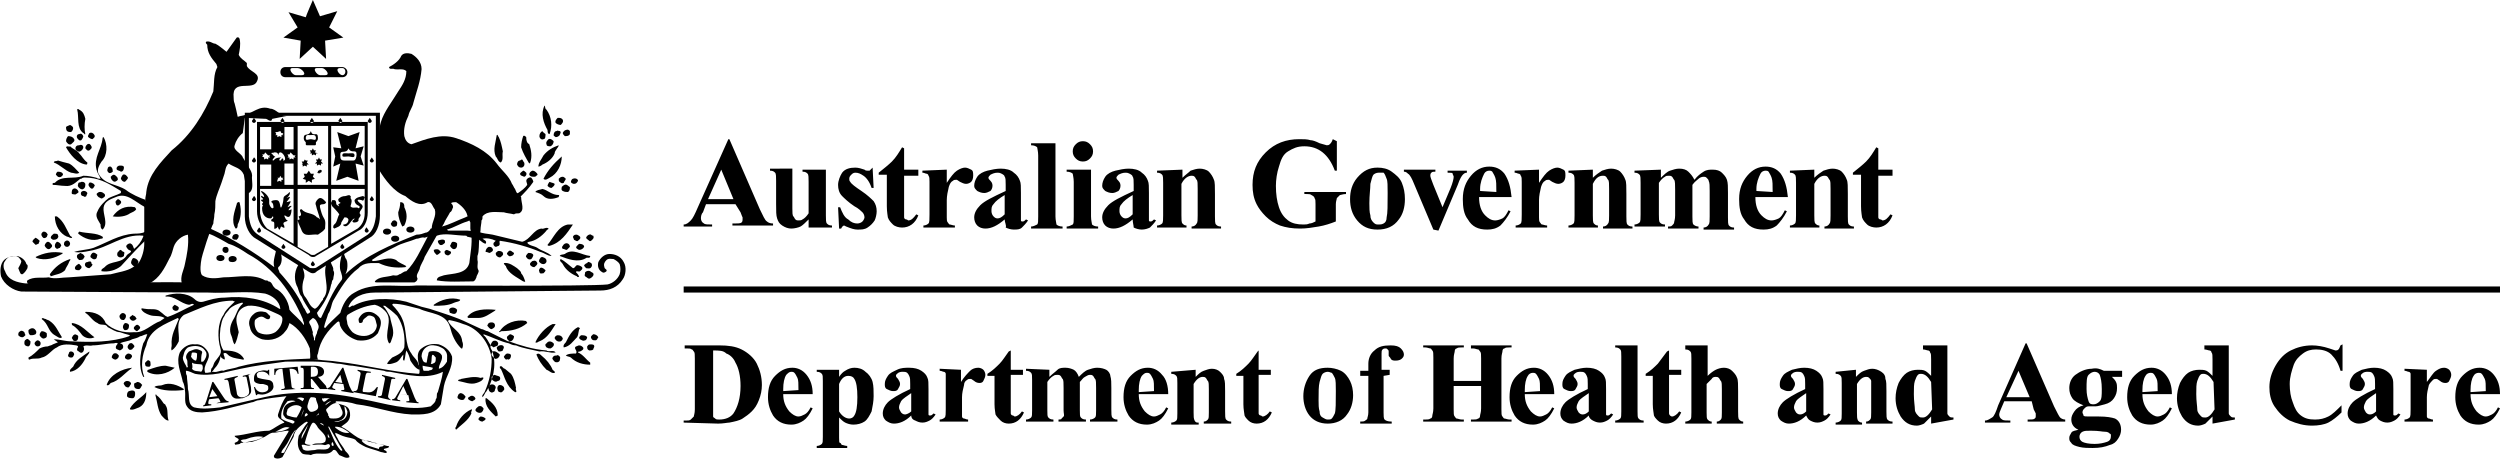 <?xml version="1.0" encoding="utf-8"?>
<!-- Generator: Adobe Illustrator 26.5.0, SVG Export Plug-In . SVG Version: 6.00 Build 0)  -->
<svg version="1.1" id="Layer_1" xmlns:v="https://vecta.io/nano"
	 xmlns="http://www.w3.org/2000/svg" xmlns:xlink="http://www.w3.org/1999/xlink" x="0px" y="0px" viewBox="0 0 246.1 45.2"
	 style="enable-background:new 0 0 246.1 45.2;" xml:space="preserve">
<style type="text/css">
	.st0{fill-rule:evenodd;clip-rule:evenodd;}
</style>
<g>
	<g>
		<path d="M14.2,20.3c0,0.9,0,1.8,0,2.7c0,0.3,0,0.8,0,1c0,0.6-0.2,1.3-0.5,1.8c-0.1,0.2-0.4,0.3-0.6,0.5c-0.6,0.4-1.5,0.5-2.2,0.7
			l-4.1,0.3c-0.7,0-1.4,0.2-2,0c-0.7,0.1-1.5-0.1-2.1,0.3c-0.1,0.1,0,0.2,0,0.3c0.9,0.6,2.1,0.1,3,0.3h7.5c0.6,0,1.1,0,1.5-0.3
			c1-0.5,1.5-1.5,2-2.5c0.2-0.3,0.3-0.8,0.4-1.1c0.2-0.6,0.8-1.1,1.4-1.2c0.1,1-0.1,2-0.3,2.9c-0.1,0.6-0.5,1.2-0.3,1.9
			c0.1,0.3,0.4,0.3,0.6,0.3h7c0.4,0.1,0.8,0.2,1.3,0.2c0-0.1,0.2-0.1,0.1-0.2c-0.1-0.2-0.2-0.5-0.5-0.5c0-0.1-0.2-0.1-0.3-0.1
			c-1.2-0.7-2.7-0.3-4.1-0.3c-0.7,0.1-1.5,0.2-2.1-0.2c-0.3-0.3-0.1-1.4-0.1-1.4c0-0.4,1-3.4,1.2-3.7c0-0.3,0.1-0.5,0.1-0.9
			c0.1-0.4,0.1-0.9,0.1-1.3c0.1-0.6,0.4-1.2,0.6-1.8l0.3-0.9c0.1-0.4,0.1-0.7,0.4-1c0.6,0.4,1.2,0.4,1.5,1.1l0.3,1.6
			c0,0.1,0.1,0.3,0.2,0.2c0.5-0.3,0.3-1,0.3-1.5c0.1-0.6-0.3-0.9-0.5-1.4c-0.1-0.1-0.4-0.6-0.4-0.6c-0.1-0.4-1-0.7-0.8-1.2
			c0.1-0.4,0.4-0.9,0.8-1.2l0.2-1.5l2.1,0.1c0.2,0.1,0.3,0.2,0.5,0.2l0.1-0.2l1.5-0.3c-0.7,0.1-1.1-0.7-1.7-0.7l0,0l0,0
			c-1.1-0.4-1.7,0.5-2.8,0.7c-0.1,0-0.4,0.1-0.4,0.1c-0.1-0.5-0.2-0.9-0.3-1.3C23,10,23,9.7,23,9.6C22.8,7.7,24.9,9,25.3,8
			c0.4-0.8-0.7-0.9-1-1.5V6.2c-0.3-0.3-0.6-0.4-0.8-0.8c0.1-0.5,0.2-1,0.1-1.5c0-0.1-0.1-0.3-0.3-0.2l-1,1.4
			c-0.4-0.3-0.7-0.6-1.1-0.8c-0.3,0-0.5-0.3-0.9-0.2c-0.1,0.1,0,0.2,0.1,0.3c0,0.8,0.4,1.3,0.9,1.9l0.1,0.3C21,7.3,21.1,8.2,21,9
			c-0.9,2.2-2.2,4.3-4.1,5.8c-1.1,1.2-2.3,2.4-2.5,4.1c0,0.3-0.1,0.4-0.1,0.8L14.2,20.3z M37.3,16.7c0.6,1,1.5,2.2,2.6,2.6
			c0.6,0.5,1.4,1.1,2.2,0.6c0.4-0.1,0.5,0.5,0.7,0.7c0.2,0.7-0.3,1.2-0.3,1.9l-0.5,1c-0.6,1.1-1.1,2.3-2,3.2c-0.3,0-0.5,0.3-0.7,0.3
			c-0.2,0.2-0.5,0.1-0.6,0.1c-0.6,0.2-1.4,0.1-1.8,0.6c0,0.1,0.1,0.1,0.2,0.1h3.7c0.2-0.1,0.3-0.2,0.3-0.4c-0.2-0.3,0.1-0.6,0.2-0.9
			c0.1-0.5,0.4-0.8,0.5-1.2l1.3-2.3l0.6-1c0.1-0.3,0.4-0.7,0.6-1.1c0.2-0.1,0.2-0.3,0.3-0.5c0-0.2-0.1-0.3-0.2-0.4
			c0.1-0.1,0.3-0.1,0.5-0.1c0.5,0.3,1,0.8,1.1,1.3l0.2,0.5l0.1,0.2v0.6l0.1,0.6c0.1,0.9-0.1,1.9-0.2,2.8c-0.3,1.1-1.6,1-2.5,1.2
			c-0.2,0.1-0.7,0.1-0.7,0.5c1.1,0.2,2.4,0.1,3.6,0.1c0.2-0.1,0.2-0.2,0.3-0.4c0-0.2,0.3-0.5,0.2-0.7c-0.2-0.3,0-0.7-0.1-1
			c0-0.1,0-0.2,0-0.4c0.2-0.5,0.1-1.2,0.2-1.8l0.1-0.7l0,0l0,0c0-0.4,0.1-0.7,0.1-1c0.1-0.1,0.1-0.2,0.1-0.4
			c0.5-0.6,1.4-0.4,2.1-0.4c0.3,0.1,0.6,0.1,1,0.2c0.1-0.1,0.3-0.1,0.5-0.1c0.6-0.3,0.2-1,0.2-1.6L50.9,19c-0.1-0.1-0.1-0.2-0.2-0.4
			c-0.1-0.1-0.2-0.4-0.3-0.5c-0.3-0.8-1-1.3-1.5-2c-1-1.3-2.5-2-4-2.5s-3,0.1-4.4,0.6c-0.4-0.1-0.6-0.4-0.7-0.8
			c-0.1-0.7,0.1-1.4,0.4-2c0.1-0.5,0.4-0.8,0.5-1.3C41,9,41.4,8,41.5,6.8c0-0.7-0.5-1.2-1-1.5c-0.4-0.1-0.8-0.1-1,0.2
			c-0.2,0.5-0.8,0.9-1.2,1.1c0,0.3,0.4,0.1,0.5,0.2C39.2,6.9,39.7,6.7,40,7c0,0.8-0.4,1.4-0.8,2c-0.6,1-1.4,2-1.7,3
			C37.1,13.2,37.3,16.7,37.3,16.7z"/>
		<path d="M33.7,6.6h-5.6c-0.3,0-0.5,0.2-0.5,0.5s0.2,0.5,0.5,0.5h5.6c0.3,0,0.5-0.2,0.5-0.5C34.2,6.8,33.9,6.6,33.7,6.6z M29.7,7.4
			L29.7,7.4h-0.6c-0.3,0-0.8-0.7-0.3-0.7h0.5C29.7,6.7,30.3,7.4,29.7,7.4z M32,7.4h-0.5c-0.3,0-0.8-0.7-0.3-0.7h0.5
			C32,6.7,32.6,7.4,32,7.4z M33.7,7.4c-0.3,0-0.8-0.7-0.2-0.7h0.2C34.1,6.7,34.1,7.4,33.7,7.4z M30.8,0l0.7,1.6l1.7-0.5l-0.8,1.6
			l1.4,1L32,4l0.1,1.8l-1.3-1.2l-1.3,1.2L29.6,4l-1.7-0.3l1.4-1l-0.9-1.5l1.7,0.5C30.1,1.6,30.8,0,30.8,0z"/>
		<path d="M25.4,22.3L25.4,22.3L25.4,22.3L25.4,22.3z M25.3,22.7c0,0.1,0.1,0.2,0.2,0.2s0.2-0.1,0.2-0.2c0,0-0.1-0.3-0.2-0.3
			L25.3,22.7z M33.4,21.1c-0.2,0.3-0.2,0.8-0.5,1c-0.1,0.1-0.1,0.2-0.1,0.3l0.1,0.1c0.2-0.1,0.7-0.2,0.7-0.6
			c0.1-0.2,0.2-0.3,0.3-0.5c0.2,0,0.3,0,0.4,0.2c0,0.3-0.2,0.5-0.5,0.5v0.1c0.1,0.1,0.3,0.1,0.4,0c0.3-0.2,0.4-0.6,0.7-0.7
			c0,0.2-0.4,0.2-0.1,0.4c0.2,0,0.4,0,0.5-0.2c-0.1-0.3,0.4-0.4,0.1-0.7c0-0.3,0.3-0.4,0.3-0.7c-0.1-0.3-0.4-0.3-0.5-0.6
			c0.1-0.1,0.3,0,0.4,0l0,0c0,0,0.1,0.1,0.2,0l0.1-0.3c0,0-0.1-0.1-0.2-0.1c-0.3,0.1-0.6,0.1-0.8,0.4c0,0.2,0.1,0.4,0.3,0.5
			c0.1,0,0.1,0.1,0.2,0.1c0,0.1,0,0.2-0.1,0.2c-0.2-0.2-0.6,0.1-0.8-0.2c0.1-0.3,0.2-0.6,0-0.8c0-0.1,0.1-0.1,0-0.2
			c-0.1-0.2-0.4,0-0.5,0c-0.3,0-0.5,0.1-0.7,0.3c0,0.1,0,0.2,0.1,0.3c0.1,0,0.1,0,0.1,0.1l-0.2,0.1c0,0,0,0.1,0.1,0.2
			c-0.1,0-0.2-0.1-0.3-0.2c0-0.1,0-0.4-0.2-0.4h-0.2c0,0.1-0.1,0.2-0.1,0.3s0.1,0.3,0.1,0.3S33.3,20.9,33.4,21.1z M27.7,24.3
			c0,0.1,0.1,0.2,0.2,0.2s0.2-0.1,0.2-0.2L27.9,24L27.7,24.3z M33.5,24.3c0,0.1,0.1,0.2,0.2,0.2c0.1,0,0.2-0.1,0.2-0.2L33.7,24
			C33.7,24,33.5,24.2,33.5,24.3z M30.6,26c0,0.1,0.1,0.2,0.2,0.2S31,26.1,31,26l-0.2-0.3C30.8,25.7,30.6,25.9,30.6,26z M33.7,23.9
			L33.7,23.9L33.7,23.9L33.7,23.9z M30.8,25.6L30.8,25.6L30.8,25.6L30.8,25.6z M30.7,11.6L30.7,11.6L30.7,11.6L30.7,11.6z
			 M30.7,12.1c0.1,0,0.2-0.1,0.2-0.2l-0.2-0.3l-0.2,0.3C30.5,12,30.6,12.1,30.7,12.1z M24.8,15.8c0,0.1,0.1,0.2,0.2,0.2
			s0.2-0.1,0.2-0.2c0,0-0.1-0.3-0.2-0.3L24.8,15.8z M27.8,12.1c0.1,0,0.2-0.1,0.2-0.2l-0.2-0.3l-0.2,0.3
			C27.7,12,27.7,12.1,27.8,12.1z M33.5,11.6L33.5,11.6L33.5,11.6L33.5,11.6z M33.5,12.1c0.1,0,0.2-0.1,0.2-0.2l-0.2-0.3l-0.2,0.3
			C33.4,12,33.5,12.1,33.5,12.1z M25,19.3L25,19.3L25,19.3L25,19.3z M24.8,19.6c0,0.1,0.1,0.2,0.2,0.2s0.2-0.1,0.2-0.2
			c0,0-0.1-0.3-0.2-0.3L24.8,19.6z M25,11.6L25,11.6L25,11.6L25,11.6z M25,12.1c0.1,0,0.2-0.1,0.2-0.2L25,11.6l-0.2,0.3
			C24.8,12,24.9,12.1,25,12.1z M25,15.5L25,15.5L25,15.5L25,15.5z M31,15l0.1-0.2h-0.2l-0.1-0.2l-0.1,0.2h-0.2l0.1,0.2l-0.1,0.1h0.2
			v0.2l0.2-0.1l0.2,0.1v-0.2h0.2L31,15z M30.9,17.1h-0.3l-0.2-0.3l-0.2,0.3h-0.3l0.1,0.3l-0.2,0.2l0.3,0.1V18l0.3-0.2l0.3,0.2v-0.3
			l0.3-0.1l-0.2-0.2L30.9,17.1z M31.7,16.8L31.7,16.8l-0.2-0.1l-0.1,0.1h-0.1v0.1L31.2,17h0.1v0.1l0.1-0.1l0.1,0.1V17h0.1L31.7,16.8
			L31.7,16.8z M29.7,22.7c0.3,0.7,1,0.3,1.6,0.4c0.3-0.2,0.6-0.4,0.7-0.6c0-0.3,0.1-0.7-0.1-1c-0.2-0.3-0.3-0.7-0.4-1.1
			c-0.1-0.5,0.5-0.1,0.6-0.5l0,0c-0.2-0.2-0.5-0.6-0.8-0.3c-0.2,0.2-0.3,0.4-0.2,0.6c0.1,0.5,0.3,0.9,0.4,1.4
			c-0.1-0.1-0.2-0.2-0.3-0.2c-0.4-0.5-1.1-0.3-1.5-0.8c-0.5,0,0.3,0.6-0.3,0.7c0,0.1,0.1,0.2,0.1,0.3c0,0-0.1,0-0.2,0.1
			C29.4,22.1,29.6,22.4,29.7,22.7z M34.3,15.4c0.2,0,0.6,0.2,0.6-0.1s-0.3-0.2-0.6-0.2s-0.6-0.1-0.6,0.2
			C33.7,15.5,34,15.4,34.3,15.4z M31.1,15.7l0.1,0.2L31,16.1h0.2v0.2l0.2-0.1l0.2,0.1v-0.2h0.2l-0.2-0.2l0.1-0.2h-0.2l-0.1-0.2
			l-0.1,0.2L31.1,15.7z M29.8,16.2v0.2l0.2-0.1l0.2,0.1v-0.2h0.2L30.2,16l0.1-0.2h-0.2L30,15.7l-0.1,0.2h-0.2l0.1,0.2l-0.1,0.1H29.8
			z M30.1,14c-0.1-0.1-0.2-0.2-0.2-0.4c0-0.6,0.5-0.1,0.7-0.7c0.2,0.7,0.7-0.1,0.7,0.7l0,0c0,0.2-0.1,0.3-0.2,0.4v0.2
			c0,0.1-0.1,0.1-0.1,0.1h-0.8c-0.1,0-0.1-0.1-0.1-0.1V14z M30.1,13.6c0,0.3,0.3,0.1,0.5,0.1s0.5,0.2,0.5-0.1c0-0.4-0.3-0.3-0.6-0.3
			C30.4,13.3,30.1,13.2,30.1,13.6z M36.4,15.8c0,0.1,0.1,0.2,0.2,0.2c0.1,0,0.2-0.1,0.2-0.2l-0.2-0.3C36.6,15.5,36.4,15.8,36.4,15.8
			z M36.6,11.9l-0.2-0.3l-0.2,0.3c0,0.1,0.1,0.2,0.2,0.2C36.5,12.1,36.6,12,36.6,11.9z M32.8,16.4l0.2-1l-0.2-0.9l0.8,0.1L33.2,13
			l1.1,0.4l1.1-0.4L35,14.6l0.8-0.2l-0.3,1l0.3,0.9L35,16.1l0.3,1.7l-1.1-0.4l-1.1,0.4l0.4-1.7L32.8,16.4z M33.5,15.2
			c0,0.4,0,0.6,0.4,0.6h0.9c0.2,0,0.3-0.3,0.3-0.6c0-0.6-0.5,0-0.8-0.6C34.1,15.2,33.5,14.7,33.5,15.2z M36.4,19.6
			c0,0.1,0.1,0.2,0.2,0.2c0.1,0,0.2-0.1,0.2-0.2l-0.2-0.3C36.6,19.3,36.4,19.6,36.4,19.6z M36.4,11.6L36.4,11.6L36.4,11.6L36.4,11.6
			z M35.9,22.7c0,0.1,0.1,0.2,0.2,0.2c0.1,0,0.2-0.1,0.2-0.2l-0.2-0.3C36.1,22.3,35.9,22.6,35.9,22.7z M36.2,20.9
			c0,0.9-0.4,1.6-0.9,1.8l-4.2,2.5c-0.1,0.1-0.2,0.1-0.3,0.1c-0.2,0-0.3-0.1-0.4-0.2l-4.2-2.5c-0.5-0.2-0.9-1-0.9-1.8V12h10.9V20.9z
			 M27.2,13.2l-0.1,0.1l0,0h0.2v0.2l0.2-0.1l0.2,0.1v-0.2h0.2l-0.1-0.1l0.1-0.1h-0.2l-0.1-0.2L27.3,13h-0.2L27.2,13.2z M26.9,15.1
			c-0.1-0.1-0.1-0.1-0.2,0c0.2,0.1,0.2,0.3,0.4,0.3c-0.1,0.1-0.4,0.4-0.2,0.4c0.1,0,0.1-0.3,0.8-0.3c0,0-0.2,0.1-0.2,0.2
			c0,0.1,0,0.1,0.1,0.1s0.1-0.2,0.2-0.2c0,0,0.1,0,0.1,0.1c0,0-0.1,0.1,0,0.1c0.4,0,0-0.8-0.3-0.8c-0.2,0-0.2,0.3-0.2,0.3
			s0-0.3-0.3-0.3C26.9,15,26.9,15,26.9,15.1z M27.3,17.7v0.2l0.2-0.1l0.2,0.1v-0.2h0.2l-0.1-0.1l0.1-0.1h-0.2l-0.1-0.2l-0.1,0.2
			h-0.2l0,0l0,0l0,0l0.1,0.1L27.3,17.7L27.3,17.7z M25.6,14.7h1.1v-2.2h-1.1V14.7z M26,15.5v0.2l0.2-0.1l0.2,0.1v-0.2h0.2l-0.1-0.1
			l0.1-0.1h-0.2L26.1,15L26,15.2h-0.2l0,0l0,0l0,0l0.1,0.1l-0.1,0.1L26,15.5z M25.6,18.3h1.1v-2.1h-1.1V18.3z M28.9,18.6h-3.3V21
			c0.1,0.6,0.3,1.1,0.7,1.5l2.6,1.5C28.9,24,28.9,18.6,28.9,18.6z M28.9,16.1H28v2.1h0.9V16.1z M28.4,15.4l-0.1,0.1l0,0h0.2v0.2
			l0.2-0.1l0.2,0.1v-0.2h0.2L29,15.4l0.1-0.1h-0.2L28.6,15l-0.1,0.2h-0.2L28.4,15.4z M28.9,12.5H28v2.2h0.9V12.5z M32.3,18.6h-3v5.7
			l1.2,0.7c0.1,0.1,0.2,0.1,0.3,0.1s0.2,0,0.3-0.1l0,0l1.2-0.7V18.6z M32.3,12.4h-3v5.8h3V12.4z M35.9,18.6h-3.3V24l2.6-1.5
			c0.4-0.3,0.7-0.8,0.7-1.5V18.6z M35.9,12.4h-3.3v5.8h3.3V12.4z M25.8,20.1c0,0,0,0.1,0.1,0.1c0,0-0.1,0.1-0.1,0.3
			c0,0.7,0.4,1,0.8,1c0.2,0,0.2-0.2,0.2-0.2c0,0.1,0.1-0.1,0.1,0.1s-0.2,0.1-0.2,0.3c0,0.2,0.3,0,0.3,0.3s0,0.3,0,0.5
			c0,0.1,0.4-0.1,0.3-0.2c0.1,0,0.1,0.3,0.2,0.3s0.1-0.3,0.2-0.3c0,0,0.3,0.2,0.3,0.1c0-0.3-0.1-0.2-0.1-0.4c0-0.2,0.5-0.2,0.4-0.3
			c-0.1-0.1-0.1,0-0.2-0.2c0,0-0.3-0.5,0.1-0.2c0.5,0.3,0.5-0.7,0.5-0.7l0,0c0,0-0.2,0.1-0.3,0.1c0-0.1,0.2-0.3,0.3-0.4
			c0-0.1-0.2,0-0.4,0.1c0.6-0.9,0.2-0.5-0.1-0.5c0.5-0.6,0.4-0.6,0-0.4c0.3-0.2,0.4-0.5,0.3-0.6c-0.3,0.4-0.6,0.3-0.6,0.7
			c0,0.2-0.1,0.6-0.2,0.8c-0.2,0.2,0-0.7-0.5-0.7c-0.1,0-0.5,0-0.5,0.2c0.1,0,0.2,0.2,0.2,0.3c0,0.1,0.1,0.3-0.1,0.3
			c-0.1,0-0.3-0.3-0.3-0.5v-0.3c0-0.4-0.6-0.9-0.8-0.9c0,0.2,0.3,0.3,0.3,0.6c-0.1,0-0.3-0.2-0.3-0.1c0,0.2,0.2,0.2,0.2,0.3
			s-0.2,0-0.2,0.1s0.1,0.1,0.2,0.2C25.9,20,25.8,20,25.8,20.1z M37.4,11.1v10.1c0,1-0.4,1.9-1,2.2l-5.2,3.3
			c-0.1,0.1-0.2,0.2-0.4,0.2c-0.2,0-0.3-0.1-0.5-0.2l-5.1-3.2c-0.6-0.3-1.1-1.2-1.1-2.2V11.1H37.4z M37,21.3L37,21.3v-9.9H24.5v9.9
			c0.1,0.8,0.3,1.4,0.9,1.8l5,3.2c0.1,0.1,0.2,0.1,0.4,0.1c0.1,0,0.3,0,0.4-0.1l0,0l5-3.2C36.7,22.7,36.9,22.1,37,21.3z"/>
	</g>
	<path d="M14.3,22.8C14,23,13.5,23,13.2,23c-1.5,0.1-2.7,0.9-4,1.4c-0.6,0.2-1.3,0.2-1.9,0.4c0.5,0.1,1,0,1.5-0.1
		c1.9-0.3,3.3-1.7,5.3-1.5v0.1c-0.2,0.5-0.5,0.9-0.9,1.2c-0.1-0.2-0.1-0.4-0.3-0.5c-0.1-0.1-0.3,0-0.4,0.1c-0.1,0.1-0.1,0.2,0,0.3
		c0.1,0.2,0.2,0.2,0.4,0.3c0,0.2-0.2,0.2-0.4,0.4c-0.5,0.9-1.6,0.5-2.2,1.2c-0.1,0.1-0.4,0.2-0.3,0.4c0.7,0.1,1.4-0.1,1.9-0.5
		c0,0,1.9-2.1,2.5-2.6L14.3,22.8z M14.4,19.7c-0.6-0.2-1.5-0.6-2-1c-0.9-0.6-2.1-0.5-2.7-1.6c-0.2-0.4,0.1-0.9,0.3-1.2
		c0.6-0.6,0.6-1.7,0.2-2.4c-0.1,0-0.1,0.1-0.1,0.1c-0.1,1.1-0.9,1.9-0.6,3.1c0.1,0.4,0.3,0.6,0.4,0.9c-0.1,0-0.3,0-0.4-0.1
		c-0.4-0.1-0.8-0.2-1.3-0.2c-0.9,0.4-2.1-0.1-2.8,0.7c-0.1,0-0.3,0-0.2,0.2c0.4,0,0.8,0.1,1.2,0.1c0.7,0.1,1.1-0.4,1.5-0.7H8
		c0.2-0.2,0.5-0.1,0.8-0.1c1.2,0.1,2.1,0.7,3.1,1.3V19c-0.4,0.2-0.8,0.3-1.2,0.5c-0.4,0.3-0.9,0.8-1.1,1.3c-0.3,0.5,0.1,0.9,0.3,1.3
		c0,0.2,0,0.4,0.2,0.5c0.6-0.6,0-1.5,0.1-2.2c0.1-0.6,0.7-0.8,1.2-1c1.1-0.5,1.9,0.5,2.9,1v-0.7C14.3,19.7,14.4,19.7,14.4,19.7z
		 M13.6,25.7c0.1,0.2-0.1,0.3-0.2,0.5c-0.2,0.1-0.4-0.1-0.5-0.3c0-0.2,0.1-0.4,0.2-0.5C13.3,25.4,13.5,25.5,13.6,25.7L13.6,25.7z
		 M22.2,24.9c0.2,0,0.3-0.1,0.3-0.3s-0.1-0.3-0.3-0.3s-0.3,0.1-0.3,0.3S22.1,24.9,22.2,24.9L22.2,24.9z M21.7,25.7
		c0.2,0,0.4-0.1,0.4-0.3s-0.2-0.3-0.4-0.3s-0.4,0.1-0.4,0.3S21.5,25.7,21.7,25.7L21.7,25.7z M22.9,25.8c0.2,0,0.4-0.1,0.4-0.3
		s-0.2-0.3-0.4-0.3s-0.4,0.1-0.4,0.3S22.6,25.8,22.9,25.8L22.9,25.8z M53.8,10.8c0.5,0.7,0.6,1.6,0.3,2.4c-0.2,0-0.2-0.3-0.2-0.4
		c-0.4-0.7-0.7-1.6-0.3-2.4C53.7,10.4,53.6,10.7,53.8,10.8L53.8,10.8z M8.4,11.7c-0.1,0.5-0.1,1.1,0,1.5c-0.1,0.1-0.1-0.1-0.2-0.1
		c-0.7-0.5-0.4-1.6-0.6-2.3c0-0.1,0.1-0.1,0.2,0C8.2,11,8.3,11.3,8.4,11.7L8.4,11.7L8.4,11.7z M55.4,11.8c0.1,0.2-0.1,0.4-0.2,0.5
		c-0.2,0-0.4-0.1-0.5-0.2c-0.1-0.2,0.1-0.4,0.2-0.5C55.1,11.6,55.3,11.6,55.4,11.8L55.4,11.8z M7.2,12.6c0,0.2-0.1,0.3-0.2,0.4
		c-0.1,0-0.3,0-0.4-0.1s-0.1-0.3-0.1-0.4c0.1-0.1,0.2-0.1,0.4-0.2C7.1,12.4,7.2,12.5,7.2,12.6C7.3,12.6,7.3,12.6,7.2,12.6z
		 M56.1,12.9c0,0.1,0,0.2,0,0.3c-0.1,0.2-0.3,0.2-0.5,0.2c-0.1-0.1-0.2-0.2-0.2-0.3s0.2-0.3,0.3-0.3C55.9,12.7,56,12.8,56.1,12.9
		L56.1,12.9L56.1,12.9z M55.1,12.9c0.2,0.1,0,0.3,0,0.4c-0.1,0.1-0.2,0.2-0.4,0.2c-0.1-0.1-0.2-0.1-0.2-0.2c0-0.2,0.1-0.4,0.3-0.4
		C54.9,12.8,54.9,12.9,55.1,12.9L55.1,12.9z M53.7,13.2c0,0.2,0,0.5-0.2,0.5c-0.2,0.1-0.4-0.1-0.4-0.3s0.1-0.4,0.3-0.5
		C53.4,13,53.6,13.1,53.7,13.2L53.7,13.2z M9.3,13.3c0.1,0.2-0.1,0.3-0.2,0.4c-0.1,0-0.3-0.1-0.4-0.2c-0.1-0.1,0-0.2,0.1-0.4
		C9,13,9.2,13.1,9.3,13.3L9.3,13.3L9.3,13.3z M8.2,13.4c0,0.1-0.1,0.3-0.2,0.4c-0.2,0.1-0.3-0.1-0.4-0.2c-0.1-0.2,0-0.4,0.2-0.4
		C8,13.1,8.1,13.2,8.2,13.4L8.2,13.4z M49.1,13.5c0.2,0.4,0.3,0.9,0.4,1.4c-0.1,0.4,0.1,0.8-0.2,1.1c-0.3-0.1-0.3-0.4-0.5-0.6
		c-0.3-0.7,0-1.4,0.1-2.1C49,13.2,49,13.4,49.1,13.5L49.1,13.5L49.1,13.5z M7.3,13.7C7.4,13.9,7.2,14,7,14.2
		c-0.2,0.1-0.4-0.1-0.5-0.3c0-0.2,0.1-0.4,0.2-0.5C7,13.4,7.2,13.5,7.3,13.7L7.3,13.7z M52.1,14.2c0.2,0.6,0.3,1.2,0.1,1.8l-0.1,0.1
		c-0.3-0.5-0.6-1-0.8-1.6c0-0.4,0.1-0.8,0.2-1.1c0.1-0.1,0.2,0,0.3,0.1C51.8,13.9,51.9,14.1,52.1,14.2L52.1,14.2L52.1,14.2z
		 M54.5,13.9c0,0.2-0.1,0.4-0.3,0.5c-0.2,0-0.4,0-0.4-0.2c-0.1-0.2,0.1-0.4,0.2-0.5C54.2,13.6,54.4,13.8,54.5,13.9L54.5,13.9z
		 M8.2,14.5c0,0.1-0.1,0.3-0.3,0.4c-0.2,0.1-0.3-0.1-0.4-0.1c-0.1-0.1-0.1-0.3,0-0.4c0.1-0.1,0.2-0.1,0.3-0.1
		C8,14.2,8.2,14.3,8.2,14.5L8.2,14.5z M9,14.4c0.1,0.2-0.1,0.3-0.2,0.4c-0.2,0.1-0.3-0.1-0.4-0.2c0-0.2,0.1-0.3,0.2-0.4
		C8.8,14.1,8.9,14.2,9,14.4L9,14.4z M55,14.3c0,0.2-0.4,0.5-0.4,0.8c-0.2,0.5-0.7,0.9-1.2,1.1c-0.1,0.1-0.3,0.2-0.4,0.2
		c0-0.4,0.3-0.7,0.5-1.1C53.9,14.8,54.4,14.5,55,14.3L55,14.3L55,14.3z M7.8,15.1c0.3,0.3,0.4,0.6,0.8,0.9c0,0.1,0,0.2-0.1,0.2
		c-0.9-0.1-1.6-1-2-1.7c0.1-0.2,0.3,0,0.4-0.1C7.2,14.7,7.6,14.8,7.8,15.1L7.8,15.1L7.8,15.1z M55.3,15.4c0,0.8-0.4,1.7-1.2,2.1
		c-0.2,0.1-0.4,0.3-0.6,0.1C53.9,16.8,54.5,16.1,55.3,15.4C55.2,15.4,55.3,15.4,55.3,15.4z M51.6,16c0.1,0.3-0.1,0.5-0.3,0.5
		s-0.3-0.1-0.4-0.3c0-0.2,0.1-0.4,0.3-0.4c0.1-0.1,0.2-0.1,0.2-0.1C51.5,15.8,51.5,15.9,51.6,16L51.6,16L51.6,16z M6.8,16.1
		c0.4,0.2,0.7,0.6,1,0.9c-0.2,0.2-0.6,0-0.8,0c-0.6-0.2-1.1-0.8-1.7-1c0-0.2,0.3-0.1,0.4-0.2C6,15.9,6.4,16,6.8,16.1L6.8,16.1
		L6.8,16.1z M12.2,16.5c0,0.2-0.1,0.4-0.3,0.4c-0.1-0.1-0.3-0.1-0.4-0.2c-0.1-0.2,0.1-0.4,0.3-0.4S12.2,16.3,12.2,16.5L12.2,16.5
		L12.2,16.5z M11,16.5c0.1,0.1,0.1,0.3,0.1,0.4C11,17,10.8,17.1,10.7,17s-0.2-0.2-0.1-0.4C10.6,16.4,10.9,16.3,11,16.5L11,16.5
		L11,16.5z M51.8,17c0.1,0.2-0.1,0.4-0.2,0.4c-0.2-0.1-0.4-0.1-0.4-0.3c0-0.1,0.2-0.2,0.3-0.3C51.6,16.8,51.7,16.9,51.8,17L51.8,17
		L51.8,17z M52.8,17c0.1,0.1,0.2,0.2,0,0.3c-0.1,0.1-0.1,0.1-0.2,0.1c-0.2,0-0.4,0-0.5-0.2c0-0.2,0.1-0.3,0.3-0.4
		C52.6,16.8,52.7,16.9,52.8,17L52.8,17L52.8,17z M6.2,17.2c-0.1,0.2-0.3,0.3-0.5,0.2c-0.1-0.1-0.1-0.1-0.2-0.2
		c0-0.1,0.1-0.3,0.2-0.3C6,16.9,6.2,17,6.2,17.2L6.2,17.2z M12.6,17.5c0,0.1-0.2,0.3-0.3,0.4c-0.2,0-0.3-0.1-0.4-0.3
		c0-0.1,0.1-0.3,0.2-0.4C12.3,17.1,12.5,17.3,12.6,17.5L12.6,17.5z M11.5,17.4c0.1,0.1,0.1,0.2,0.1,0.3c-0.1,0.1-0.3,0.3-0.5,0.1
		c-0.1-0.1-0.2-0.2-0.2-0.4c0.1-0.1,0.2-0.2,0.3-0.2C11.3,17.2,11.4,17.3,11.5,17.4L11.5,17.4L11.5,17.4z M55.7,17.6
		c0,0.1-0.2,0.3-0.2,0.4c-0.2,0.1-0.3,0-0.4-0.1c-0.1,0-0.1-0.2-0.1-0.3c0.1-0.1,0.2-0.2,0.4-0.2C55.5,17.4,55.6,17.5,55.7,17.6
		L55.7,17.6L55.7,17.6z M56.9,17.8c-0.1,0.2-0.2,0.3-0.4,0.3c-0.1,0-0.3-0.1-0.3-0.2s0.1-0.3,0.2-0.3C56.6,17.5,56.9,17.6,56.9,17.8
		L56.9,17.8L56.9,17.8z M8.4,18.1c0,0.2,0,0.4-0.2,0.5c-0.1,0.1-0.3,0-0.4-0.1s-0.2-0.2-0.1-0.4c0-0.2,0.2-0.1,0.3-0.2
		C8.2,17.9,8.3,17.9,8.4,18.1L8.4,18.1L8.4,18.1z M9.3,18.2c0.1,0.1-0.1,0.2-0.1,0.3c-0.1,0.1-0.2,0.1-0.3,0S8.6,18.2,8.8,18
		C8.8,17.9,9.2,18,9.3,18.2L9.3,18.2z M54.6,18.1c0,0.2-0.2,0.3-0.3,0.4c-0.2,0-0.3-0.1-0.4-0.2c0-0.1,0.1-0.3,0.2-0.4
		C54.3,18,54.5,18,54.6,18.1L54.6,18.1z M56.1,18.4c0,0.2,0,0.4-0.2,0.5c-0.2,0-0.3,0-0.5-0.1s-0.1-0.3-0.1-0.4
		c0.1-0.1,0.3-0.3,0.5-0.2C56,18.3,56,18.4,56.1,18.4L56.1,18.4z M7.7,18.8C7.8,19,7.6,19,7.5,19.1s-0.3,0-0.4,0
		c-0.1-0.1,0-0.3,0-0.4C7.3,18.4,7.6,18.6,7.7,18.8L7.7,18.8z M55,19.2c0.1,0,0,0.1,0,0.2c-0.5,0.2-1.1,0.3-1.5-0.1
		c-0.2-0.2-0.5-0.3-0.8-0.4c0.1-0.2,0.4-0.2,0.7-0.3C53.9,18.7,54.3,19.2,55,19.2L55,19.2L55,19.2z M8.6,19c0,0.1-0.1,0.2-0.1,0.3
		c-0.1,0.1-0.2,0.1-0.3,0c-0.2,0-0.3-0.2-0.2-0.4C8.2,18.7,8.5,18.8,8.6,19L8.6,19L8.6,19z M10.3,19.1c0.1,0.2,0,0.3-0.2,0.4
		c-0.1,0.1-0.2,0-0.4-0.1c-0.1-0.1-0.3-0.3-0.1-0.4C9.8,18.8,10.1,18.9,10.3,19.1L10.3,19.1L10.3,19.1z M11.9,19.8
		c0.1,0.2-0.1,0.3-0.2,0.4c-0.2,0.1-0.3-0.1-0.3-0.2c-0.1-0.2,0.1-0.3,0.2-0.4C11.7,19.6,11.8,19.7,11.9,19.8L11.9,19.8z M23.6,20
		c0.2,0.8,0.1,1.5-0.2,2.1c0,0.1,0,0.4-0.2,0.4c-0.5-0.7-0.1-1.7,0.1-2.4C23.3,19.9,23.6,19.8,23.6,20L23.6,20z M39.8,20.4
		c0.3,0.6,0.3,1.2,0,1.8l-0.2,0.1c-0.2-0.4-0.4-0.9-0.4-1.4c0.1-0.3,0.2-0.6,0.2-1C39.8,19.9,39.8,20.2,39.8,20.4L39.8,20.4
		L39.8,20.4z M13.4,20.6c-0.1,0.2-0.4,0.3-0.6,0.4c-0.4,0.3-1.1,0.4-1.7,0.3c0.5-0.7,1.2-1.1,2.2-0.9C13.3,20.5,13.4,20.5,13.4,20.6
		L13.4,20.6L13.4,20.6z M5.6,21.3c0.7,0.5,0.9,1.2,1.3,1.9c0.1,0.1,0.2,0.1,0.2,0.2c-0.2,0.1-0.3-0.1-0.5-0.1
		c-0.7-0.3-1.2-1.1-1.2-2C5.4,21.3,5.5,21.3,5.6,21.3L5.6,21.3z M39.1,21.9c0,0.2,0,0.4-0.2,0.4c-0.2,0.1-0.4-0.1-0.4-0.2
		c-0.1-0.1,0.1-0.2,0.1-0.3C38.8,21.6,39,21.7,39.1,21.9L39.1,21.9L39.1,21.9z M56.4,22.1c-0.6,0.9-1.2,1.8-2.3,2.1
		c-0.1,0-0.2,0-0.2-0.1c0.6-0.7,1-1.8,2-2C56.1,22.1,56.3,22.1,56.4,22.1L56.4,22.1z M4.7,23.1c-0.1,0.1,0,0.2-0.2,0.3
		c-0.2,0.1-0.3,0-0.4-0.2C4,23,4.2,22.8,4.3,22.8C4.5,22.8,4.6,22.9,4.7,23.1L4.7,23.1L4.7,23.1z M10.1,23.3
		c0.1,0.2-0.1,0.2-0.2,0.2c-0.8,0.3-1.6,0-2.2-0.5c0-0.1,0-0.1,0.1-0.2C8.6,23,9.5,22.9,10.1,23.3L10.1,23.3L10.1,23.3z M5.7,23.1
		c0,0.1,0.1,0.2,0,0.3c-0.1,0.2-0.3,0.2-0.5,0.2C5.1,23.5,5,23.5,5,23.4c0-0.2,0.2-0.3,0.3-0.4C5.5,23,5.6,23,5.7,23.1L5.7,23.1z
		 M23.5,23.2c0,0.2-0.1,0.3-0.2,0.4c-0.2,0-0.3,0-0.4-0.1s0-0.3,0.1-0.4C23.2,23,23.4,23,23.5,23.2L23.5,23.2L23.5,23.2z M57.1,23.3
		c0.1,0.2-0.1,0.3-0.2,0.4c-0.1,0.1-0.2,0-0.4-0.1c0-0.1-0.1-0.2-0.1-0.3c0.1-0.2,0.2-0.2,0.4-0.2C57,23.2,57,23.2,57.1,23.3
		L57.1,23.3L57.1,23.3z M58.4,23.2c0.1,0.2,0,0.3-0.1,0.4s-0.2,0.2-0.3,0.1s-0.3-0.2-0.3-0.3c0-0.1,0.2-0.3,0.3-0.3
		C58.2,23,58.2,23.2,58.4,23.2L58.4,23.2z M3.9,23.7c0,0.1-0.1,0.2-0.1,0.3c-0.1,0-0.2,0.1-0.3,0.1c-0.1-0.1-0.2-0.2-0.3-0.3
		c0-0.2,0.2-0.3,0.3-0.4C3.7,23.5,3.8,23.6,3.9,23.7L3.9,23.7z M43.8,23.7c0,0.1,0,0.2,0,0.2c-0.1,0.1-0.3,0.3-0.5,0.2
		c-0.1-0.1-0.2-0.2-0.2-0.4C43.3,23.6,43.7,23.5,43.8,23.7L43.8,23.7L43.8,23.7z M6.9,24c0,0.1-0.1,0.3-0.3,0.3s-0.2-0.1-0.3-0.2
		c0-0.2,0-0.3,0.2-0.4C6.7,23.6,6.9,23.8,6.9,24L6.9,24L6.9,24z M5.1,24.1c0.1,0.2-0.1,0.3-0.2,0.4c-0.2,0.1-0.4-0.1-0.5-0.3
		c0-0.2,0.2-0.4,0.3-0.4C4.9,23.8,5,24,5.1,24.1L5.1,24.1z M45,24c0,0.2,0,0.4-0.2,0.5s-0.4-0.1-0.5-0.3c0.1-0.1,0.1-0.4,0.3-0.4
		C44.8,23.8,45,23.9,45,24C45.1,24,45.1,24,45,24z M6,24.1c0.1,0.1-0.1,0.2-0.1,0.3c-0.1,0-0.2,0.1-0.3,0.1
		c-0.1-0.1-0.2-0.1-0.2-0.3c0-0.2,0.1-0.3,0.2-0.4C5.8,23.8,6,24,6,24.1L6,24.1L6,24.1z M56.1,24.3c-0.1,0.1-0.2,0.2-0.3,0.3
		c-0.2,0-0.2-0.1-0.4-0.1c-0.1-0.1-0.1-0.2,0-0.3C55.6,23.8,56.1,23.9,56.1,24.3L56.1,24.3L56.1,24.3z M57.5,24.3
		c-0.1,0.2-0.3,0.3-0.5,0.3c-0.2-0.1-0.4-0.2-0.2-0.4c0.1-0.1,0.1-0.1,0.2-0.2C57.3,24,57.5,24.1,57.5,24.3L57.5,24.3z M48.5,24.5
		c0.1,0.2-0.1,0.3-0.3,0.4c-0.1,0-0.2-0.1-0.4-0.1c0-0.2,0.1-0.4,0.3-0.5C48.3,24.3,48.4,24.3,48.5,24.5L48.5,24.5z M43.3,24.7
		c0.1,0,0.1,0.2,0,0.2C43.2,25,43,25.2,42.9,25c-0.1-0.1-0.2-0.2-0.2-0.4C42.9,24.5,43.2,24.5,43.3,24.7L43.3,24.7L43.3,24.7z
		 M44.4,24.8c0,0.1,0,0.2-0.2,0.3c-0.1,0.1-0.3,0-0.4-0.1c0-0.1-0.1-0.2,0-0.3c0.1-0.1,0.2-0.1,0.2-0.1
		C44.2,24.7,44.3,24.7,44.4,24.8L44.4,24.8z M12.2,24.8c0.1,0.1,0,0.2,0,0.4c-0.1,0.1-0.3,0.2-0.5,0.1s-0.2-0.3-0.1-0.5
		c0.1,0,0.1-0.2,0.3-0.2C12,24.7,12.1,24.8,12.2,24.8C12.2,24.9,12.2,24.9,12.2,24.8z M50.6,24.9c0,0.2-0.2,0.3-0.3,0.3
		c-0.2,0.1-0.3-0.1-0.4-0.2c0-0.1,0.1-0.2,0.2-0.3C50.3,24.6,50.4,24.8,50.6,24.9L50.6,24.9z M49.5,24.9c0.1,0.2-0.1,0.3-0.2,0.4
		c-0.1,0.1-0.3,0-0.4-0.1c-0.1-0.1-0.1-0.2-0.1-0.3c0.1-0.1,0.2-0.2,0.3-0.2C49.3,24.7,49.5,24.8,49.5,24.9L49.5,24.9L49.5,24.9z
		 M58.1,25.2c0,0.3-0.3,0.1-0.4,0.2c-0.8,0.5-1.8,0.1-2.6-0.2c0.1-0.2,0.3-0.1,0.5-0.2C56.4,24.4,57.2,25.1,58.1,25.2L58.1,25.2
		L58.1,25.2z M6.2,24.9L6.1,25c-0.7,0.4-1.6,0.7-2.5,0.4l-0.1-0.1C4.3,24.9,5.2,24.7,6.2,24.9L6.2,24.9L6.2,24.9L6.2,24.9z
		 M52.5,25.1c0,0.1-0.1,0.3-0.2,0.4c-0.2,0.1-0.4,0-0.5-0.2c-0.1-0.1,0.1-0.3,0.2-0.4C52.2,24.9,52.4,24.9,52.5,25.1L52.5,25.1z
		 M9.6,25.1c-0.1,0.1,0,0.3-0.2,0.4S9,25.4,8.9,25.3c0-0.2,0.1-0.3,0.2-0.4C9.3,24.8,9.5,25,9.6,25.1L9.6,25.1z M8.3,25.2
		c0.1,0.1-0.1,0.2-0.1,0.3c-0.1,0.1-0.3,0.1-0.4,0.1c-0.1-0.1-0.3-0.2-0.2-0.5C7.7,25,7.8,25,7.9,24.9C8.1,25,8.2,25,8.3,25.2
		L8.3,25.2L8.3,25.2z M53.8,25.7c0,0.2-0.2,0.3-0.3,0.3c-0.2,0-0.3-0.1-0.4-0.2c-0.1-0.1,0-0.3,0.1-0.4c0-0.1,0.2-0.1,0.2-0.1
		C53.7,25.4,53.8,25.5,53.8,25.7L53.8,25.7z M6.9,25.5c0.1,0.1-0.1,0.2-0.1,0.3c-0.1,0.3-0.3,0.5-0.4,0.8C6,27,5.5,27,5,27.2L4.9,27
		C5.4,26.3,6,25.8,6.9,25.5L6.9,25.5L6.9,25.5L6.9,25.5z M52.9,25.9c0,0.2-0.2,0.3-0.3,0.4c-0.2,0-0.3-0.1-0.4-0.2
		c-0.1-0.2,0.1-0.3,0.2-0.4C52.7,25.6,52.8,25.7,52.9,25.9L52.9,25.9z M9,25.9c0,0,0,0.1,0.1,0.1c0,0.2-0.2,0.3-0.3,0.4
		c-0.2,0-0.3-0.1-0.4-0.2c-0.1-0.2,0-0.4,0.2-0.4C8.8,25.7,9,25.7,9,25.9L9,25.9L9,25.9z M56.4,26.4c0.2,0,0.2-0.2,0.4-0.3
		c0.2,0,0.4,0.1,0.5,0.2c0.1,0.2-0.1,0.3-0.2,0.4c-0.1,0.1-0.4-0.1-0.4,0.1c0.1,0.1,0.2,0.2,0.3,0.4c0,0.1-0.2,0.1-0.2,0
		c-0.5-0.2-1.1-0.6-1.4-1.2c-0.1-0.2-0.4-0.3-0.2-0.5C55.6,25.7,56,26.1,56.4,26.4L56.4,26.4L56.4,26.4z M58.2,25.9
		c0.1,0.1,0.1,0.3,0,0.4c-0.1,0.2-0.4,0.1-0.5,0.1c-0.1-0.1-0.2-0.2-0.2-0.3c0.1-0.1,0.2-0.2,0.3-0.2C57.9,25.7,58,25.8,58.2,25.9
		L58.2,25.9z M51.3,26.9c0.2,0.2,0.3,0.5,0.4,0.8c0,0.1-0.1,0-0.2,0c-0.6-0.4-1.5-0.8-1.7-1.5c-0.1-0.1-0.2-0.2-0.2-0.3
		c0.5-0.1,1,0.3,1.3,0.5C51.1,26.6,51.3,26.7,51.3,26.9L51.3,26.9L51.3,26.9z M8,26.2c0.1,0.2-0.1,0.3-0.2,0.4c-0.2,0-0.3,0-0.4-0.1
		c-0.1-0.2,0.1-0.4,0.3-0.5C7.8,25.9,7.9,26.1,8,26.2L8,26.2L8,26.2z M53.7,26.6c0,0.1-0.1,0.2-0.2,0.3c-0.2,0-0.3,0.1-0.4-0.1
		c0-0.1-0.1-0.2,0-0.3C53.2,26.2,53.5,26.4,53.7,26.6L53.7,26.6z M58.4,26.9c0.1,0.2-0.1,0.4-0.3,0.5s-0.3-0.1-0.5-0.2
		c-0.1-0.1,0-0.2,0-0.4c0.1-0.1,0.3-0.2,0.5-0.1C58.2,26.8,58.3,26.8,58.4,26.9L58.4,26.9L58.4,26.9z M45.3,29.5
		c0,0.2-0.4,0.2-0.6,0.3c-0.6,0.3-1.3,0.3-2,0.3V30C43.4,29.5,44.4,29.2,45.3,29.5L45.3,29.5L45.3,29.5z M17.6,30.3
		c0,0.2-0.1,0.3-0.3,0.3c-0.1,0-0.3-0.1-0.3-0.2c-0.1-0.2,0.1-0.3,0.2-0.4C17.4,30.1,17.6,30.2,17.6,30.3L17.6,30.3z M45,30.5
		c0,0.2-0.1,0.4-0.3,0.4s-0.3-0.1-0.4-0.1c-0.1-0.1,0-0.2-0.1-0.3C44.3,30.2,44.8,30.2,45,30.5L45,30.5L45,30.5z M48.7,30.6
		c-0.5,0.3-1,0.7-1.6,0.7h-1L46,31.2c0.6-0.8,1.8-0.8,2.8-0.7L48.7,30.6L48.7,30.6L48.7,30.6z M12.4,31.1c0,0.2-0.1,0.3-0.2,0.4
		c-0.2,0-0.3,0-0.4-0.2c-0.1-0.2,0-0.3,0.1-0.4C12.1,30.7,12.4,30.9,12.4,31.1L12.4,31.1L12.4,31.1z M13.4,31.3
		c0.1,0.1,0,0.1-0.1,0.2s-0.3,0.1-0.4,0c-0.1-0.1-0.2-0.2-0.1-0.3S13,31.1,13,31C13.2,31.1,13.3,31.1,13.4,31.3L13.4,31.3L13.4,31.3
		z M6.1,33.2c-0.2,0.2-0.5-0.1-0.7-0.2c-0.7-0.4-0.6-1.1-1.3-1.6c0.1-0.2,0.2,0,0.4,0c0.1,0.1,0.3,0.1,0.4,0.2
		C5.5,32,5.7,32.6,6.1,33.2L6.1,33.2L6.1,33.2z M61.4,25.8C61.1,25.2,60.5,25,60,25s-0.9,0.4-1.1,0.8c-0.1,0.4,0,0.8,0.4,1
		c0.1,0.1,0.3,0,0.4-0.1c0.1-0.2-0.2-0.2-0.2-0.4c-0.1-0.3,0-0.5,0.2-0.7s0.5-0.1,0.7-0.1c0.2,0.1,0.5,0.3,0.6,0.5
		c0.1,0.3,0.1,0.7,0,1c-0.2,0.5-0.7,0.9-1.2,1C58.2,28.2,41,28.1,41,28.1c-2,0.2-4.3-0.4-6.1,0.7c-0.8,0.4-1.2,1.3-1.4,2
		c-0.5,0.5-1.1,1-1.5,1.5l-0.1-0.1c0.1-0.5,0.3-0.9,0.4-1.3c0.3-0.4,0.3-0.9,0.5-1.3c0.7-1.2,1.4-2.4,2.5-3.2c0.5-0.6,1.3-0.5,2-0.5
		c0.8,0.4,1.7,0.5,2.6,0.4l0.1-0.1c-0.3-0.2-0.7-0.3-1-0.6c-0.8-0.4-1.5,0.1-2.3,0.1l-0.1-0.1c0.7-0.5,1.5-0.9,2.3-1.3
		c0.7-0.4,1.4-0.5,2.1-0.8c0.3,0,0.5-0.2,0.8-0.1l1-0.3c0,0,0.1,0.1,0.2,0.1c0.8-0.3,1.9,0,2.9,0l0.1,0.1l0.9,0.2
		c0.3,0,0.5,0.4,0.9,0.5c0.2-0.3-0.2-0.4-0.3-0.5c0.4-0.1,0.9,0,1.3,0.2l-0.2,0.2c-0.1,0.2,0.1,0.4,0.2,0.4c0.1,0,0.2-0.1,0.3-0.1
		c0.2-0.2,0-0.3,0.1-0.5c1.4,0.2,2.8,0.6,4,1.1c0.4,0.1,0.7,0.4,1.1,0.4c-0.4-0.4-1-0.5-1.4-0.8c-0.3-0.2-0.8-0.2-1-0.5
		c0.1-0.1,0.2-0.1,0.2-0.1c0.6-0.1,1.2-0.5,1.7-1.1c0-0.1,0.2-0.1,0.2-0.2c-0.2-0.2-0.5,0.1-0.7,0c-0.8,0.1-1.1,1.1-1.9,1.3
		l-2.9-0.7c-0.5-0.1-1-0.1-1.4-0.3L46,22.7h-1.9L44,22.6c0.7-0.2,1.3-0.6,2-0.8l5.1-2.3c0.5-0.5,1-1,1.4-1.6c0-0.1-0.1-0.3-0.2-0.4
		s-0.3,0-0.4,0.1c-0.2,0.2,0,0.4,0,0.6c-0.2,0.3-0.6,0.6-0.9,0.8c-0.1,0-5.2,2.4-5.2,2.4c-0.8,0.3-1.5,0.7-2.3,0.9l-1.1,0.2
		c-0.1,0.2-0.3,0.4-0.5,0.4c-0.3,0.1-0.5,0.2-0.9,0.2c-2.5,1-5,2-7,3.9c0.1-0.2,0.2-0.5,0.2-0.8s0-0.6-0.2-0.8
		c0-0.1-0.2-0.4-0.1-0.5L33.7,25c-0.2,0.4-0.3,1.2-0.2,1.6c0.1,0.3,0.3,0.8,0.1,1c-0.9,1.1-1.4,2.5-2,3.7c-0.2,0-0.3-0.2-0.4-0.5
		c0.6-0.8,1.2-1.7,1.4-2.8c0.1-0.1,0-0.3,0.2-0.5c0-0.3,0.2-0.6,0-0.9c0.1-0.4-0.5-0.8-0.1-1.1l-0.4,0.2c-0.8,1.1,0.4,2.7-0.5,3.7
		v0.1c-0.3,0.3-0.4,0.7-0.8,0.9c-0.5-0.2-0.6-0.7-0.9-1.1c-0.4-0.4-0.4-1.2-0.2-1.8c0.2-0.5-0.1-1-0.2-1.5l-0.2-0.1
		c-0.5,0.6-0.6,1.5-0.3,2.2c0.2,0.3,0.2,0.8,0.5,1.1c0.2,0.5,0.5,0.9,0.8,1.4c0.1,0.2-0.1,0.2-0.2,0.3c-0.2-0.1-0.2-0.4-0.4-0.6
		c-0.6-1.3-1.4-2.4-2.4-3.5c0-0.2-0.2-0.3-0.1-0.5c0.4-0.3,0.4-1,0.2-1.5c0-0.1-0.1-0.2-0.1-0.3l-0.3-0.2c0,0.7-0.4,1.3-0.2,2l0,0
		c-2-1.5-4.1-2.8-6.3-3.8L20.5,23c0.5,0.1,2,1,2,1c0.7,0.2,1.3,0.6,1.9,1c2.6,1.4,4.3,3.8,5.4,6.4c0,0.2,0.2,0.4,0.1,0.6
		c-0.4-0.6-1-1-1.4-1.5c-0.1-0.9-0.7-1.8-1.4-2.1c-0.3-0.4-0.9-0.5-1.4-0.6h-6.9C13.2,27.7,8.1,28,2.5,27.9c-0.8-0.1-1.7-0.3-2-1.2
		c-0.2-0.3-0.2-0.8,0-1c0.2-0.4,0.6-0.5,1-0.5c0.3,0,0.5,0.3,0.6,0.5c0,0.2-0.2,0.5-0.3,0.7C2,26.9,2,27,2.2,27
		c0.2-0.1,0.4-0.4,0.5-0.6c0-0.1,0.1-0.3-0.1-0.4c-0.1-0.4-0.5-0.7-0.9-0.8c-0.5,0-1,0.1-1.3,0.4C0,26,0,26.7,0.1,27.2
		c0.3,0.8,1.2,1.4,2,1.5l18.4,0.1c1.8,0.1,3.8-0.2,5.6,0.1c0.7,0.2,1.4,0.7,1.5,1.5h-0.1c-1.5-1-3.5-1.3-5.4-1.1
		c-0.8,0-1.4,0.2-2.1,0.4c-0.4,0.1-0.7-0.1-0.9-0.3c-0.7-0.6-1.9-0.6-2.8-0.3c0,0.1,0,0.1,0,0.1c0.9-0.1,1.5,0.7,2.3,0.8
		c0.2,0,0.3-0.2,0.5,0c-0.9,0.4-1.7,0.9-2.6,1.2c-0.3-0.1-0.4-0.3-0.7-0.5c-0.4-0.4-1-0.2-1.5-0.3c-0.2,0-0.3-0.1-0.4,0
		c0.1,0.3,0.5,0.5,0.8,0.6c0.5,0.2,1,0,1.5,0.3c-0.1,0.1-0.3,0.2-0.4,0.3c-0.9,0.3-1.6,1.2-2.6,1.1c-1,0.1-2.1-0.2-2.8-0.9
		c-0.3-0.8-1.1-1.1-1.9-1.1c-0.1,0-0.1,0-0.1,0.1c0.4,0.2,0.7,0.8,1.2,1c0.3,0.3,0.8,0,1,0.4c0.4,0.2,0.8,0.5,1.2,0.5
		c0.3,0.1,0.6,0.2,1,0.3l-0.1,0.1C11,33.7,9,33.7,7,33.6c-0.6,0-1.1-0.2-1.7-0.2c0.1,0.1,0.3,0.2,0.4,0.3c-0.2,0.1-0.3,0.1-0.5,0.2
		C5.1,34,4.9,34,4.7,34.1c-0.3,0-0.6,0.1-0.8,0.2c-0.3,0.3-0.7,0.7-1.1,0.9c0,0.1,0,0.2,0.1,0.2c0.4-0.2,0.8,0,1.2-0.2
		c0.6-0.1,1-0.8,1.5-1c0.5-0.4,1.3-0.3,1.9-0.2c0.4,0.1,0,0.2,0.1,0.5c0.2,0.1,0.3,0.3,0.5,0.2l0.1-0.1c0.1-0.2,0.1-0.3,0-0.5
		c0.3-0.2,0.6,0,0.9-0.1c0.7,0,1.4-0.2,2.1-0.2c0.1,0,0.2-0.1,0.4,0c-0.1,0.2-0.2,0.2-0.2,0.4s0.2,0.2,0.4,0.3
		c0.2-0.1,0.4-0.2,0.3-0.5c0-0.1-0.2-0.2-0.3-0.2c0.4-0.2,0.9-0.2,1.2-0.4c0.3-0.1,0.5-0.1,0.8-0.3c0.2,0,0.4-0.2,0.7-0.2
		c-0.1,0.3-0.2,0.6-0.4,0.9c-0.3,1-0.5,2.3,0,3.3c0.1,0,0.1,0,0.1,0c-0.4-1-0.2-2.2,0.2-3.1c0.3-1.6,1.9-2.1,3.1-2.7l0.1,0.1
		c-0.3,0.8-0.8,1.6-0.7,2.6c0,0.2-0.1,0.3,0,0.5c0.3-0.2,0.5-0.5,0.7-0.9c0.1-0.9-0.4-1.9,0.5-2.6c1.5-0.6,3-1.4,4.8-1.4
		c0.1,0.1,0.2,0,0.2,0.1c-0.4,0.4-0.9,0.8-1.1,1.3c-0.6,0.8-0.6,2.3-0.3,3.3c0.2,0.6-0.3,0.9-0.6,1.4c-0.1,0.2-0.1,0.4-0.3,0.6
		c0,0-0.1,0.4,0,0.4c0.1-0.1,0.3-0.4,0.3-0.4c0.3-0.3,0.6-0.8,0.6-1.3c0,0.2,0.2,0.3,0.4,0.4c0.1-0.2-0.1-0.4-0.1-0.6
		c0.3-0.2,0.4,0.2,0.7,0.3c0.4,0.2,0.8,0.2,1.2,0.3c0.2,0,0.1-0.1,0.1-0.1c-0.4-0.7-1.2-0.8-2-0.8c-0.4-0.6-0.4-1.4-0.3-2.2
		c0.1-0.4,0.1-0.8,0.4-1.2c0.1-0.3,0.4-0.5,0.5-0.7c0.3-0.3,0.8-0.5,1.2-0.6h0.1v0.1c-0.5,0.4-0.6,1-0.9,1.5s-0.5,1.1-0.2,1.7
		c0.1,0.2,0.1,0.6,0.3,0.8c0.2-0.3,0.3-0.8,0.4-1.2c-0.1-0.6-0.4-1.2-0.1-1.8c0.2-0.5,0.6-0.7,1-0.8c1-0.1,2,0.4,2.9,0.8
		c0.2,0.1,0.5,0.2,0.5,0.5c0,0.5-0.3,1-0.7,1.3c-0.5,0.3-1.2,0.3-1.7,0c-0.3-0.3-0.4-0.8-0.3-1.2c0.2-0.2,0.5-0.4,0.8-0.3
		c0.2,0.1,0.4,0.3,0.6,0.2c0.1-0.1,0.1-0.2,0.1-0.3c-0.2-0.1-0.3-0.4-0.6-0.4c-0.4-0.1-0.8,0-1,0.2c-0.4,0.3-0.6,0.8-0.4,1.3
		c0.1,0.6,0.6,1,1.2,1.2c0.9,0.2,1.8-0.1,2.3-0.8c0.2-0.2,0.3-0.5,0.4-0.8c0.9,0.5,1.6,1.5,2,2.5c0,0.3,0.1,0.8,0,1.1h0.8
		c-0.1-0.3-0.1-0.4,0-0.6c0.2-1.3,1-2.3,1.9-3.1c0.3-0.2,0.2,0.2,0.3,0.4c0.3,0.7,1,1.2,1.7,1.4c0.8,0.1,1.5-0.1,2-0.7
		c0.2-0.5,0.5-1.1,0.1-1.6c-0.3-0.3-0.6-0.5-1-0.5c-0.5,0-0.8,0.3-1,0.7c0,0.1,0,0.3,0.1,0.4c0.1,0,0.2,0,0.3-0.1
		c0-0.3,0.3-0.4,0.5-0.6c0.2-0.1,0.4,0,0.6,0.1c0.2,0.2,0.2,0.5,0.3,0.8c0,0.4-0.3,0.8-0.6,0.9c-0.5,0.3-1.3,0.2-1.8-0.2
		c-0.2-0.2-0.4-0.5-0.5-0.8c0-0.3-0.2-0.6,0-0.9c0.8-0.5,1.7-0.9,2.7-1c0.4,0.1,0.7,0.3,1,0.6c0.9,0.9-0.2,2.2,0.4,3.2
		c0.2,0,0.2-0.3,0.3-0.5c0.3-0.7-0.1-1.4-0.2-2.1c-0.2-0.4-0.4-0.8-0.7-1.1c0.1,0,0.1,0,0.2,0c0.4,0.3,0.8,0.6,1.2,1
		c0.6,0.9,0.8,2,0.7,3.1c-0.2,0.6-0.8,0.8-1.2,1c-0.2,0.2-0.4,0.4-0.5,0.6c0.2,0.1,0.5,0,0.8-0.1c0.4-0.1,0.6-0.6,0.8-0.8V35
		c0,0.2-0.1,0.5,0.1,0.5c0.1-0.3,0.1-0.7,0.2-1c0.2,0.3,0.3,0.6,0.4,1c0.2,0.3,0.5,0.8,0.9,0.9c0.1-0.2,0-0.3-0.1-0.5
		c-0.1-0.5-0.5-0.7-0.7-1.1c-0.7-0.9-0.4-2.3-0.9-3.4c-0.2-0.5-0.6-1-1-1.4l0.1-0.1c0.9,0,1.7,0.3,2.6,0.5c1,0.5,2.6,0.4,3,1.8
		c0.2,0.8,0.5,1.5,1.1,2.1h0.1c0.1-0.2,0.1-0.5,0-0.7c-0.1-1-1-1.2-1.4-2l0.1-0.1c0.5,0.1,0.9,0.2,1.4,0.4c1.5,0.4,2.6,1.9,2.8,3.4
		c0,1.1-0.2,2.2-0.7,3.3c-0.1,0.2-0.3,0.3-0.2,0.5c0.2-0.2,0.2-0.4,0.4-0.6c0.6-1,1-2.5,0.6-3.8c0-0.2-0.3-0.4-0.2-0.7
		c0.1,0.1,0.2,0.1,0.3,0.2c0.1-0.1,0.3-0.1,0.4-0.2c0-0.1,0.1-0.2,0-0.3c-0.1-0.2-0.4-0.2-0.5-0.1c-0.1,0.1-0.2,0.3-0.2,0.4
		c-0.2-0.3-0.4-0.8-0.7-1v-0.1c0.9,0.3,1.6,0.7,2.5,0.9c0.2,0.1,0.4,0.2,0.7,0.2c0.7,0.3,1.5,0.4,2.3,0.6c0.6-0.1,1,0.2,1.6,0.1l0,0
		l0,0c-0.2-0.3-0.7,0-0.9-0.2c-1.3-0.1-2.6-0.5-3.7-0.9c0-0.1,0.1,0,0.2,0c0.2-0.1,0.3-0.3,0.3-0.5c-0.1-0.1-0.3-0.2-0.4-0.2
		c-0.1,0.1-0.3,0.2-0.3,0.3c0,0.2,0.1,0.3,0.3,0.4c0,0-0.1,0-0.2,0l-2-1c-0.2,0-0.4-0.2-0.6-0.2c-0.4-0.2-0.9-0.4-1.3-0.6
		c-1.2-0.6-2.6-1-3.8-1.4l-0.8-0.2L40,29.7c-1.6-0.4-3.8-0.4-5.2,0.4c-0.2-0.1-0.4,0.3-0.5,0.1c0.4-1,1.5-1.4,2.6-1.4l22.2-0.2
		c0.9,0,1.7-0.3,2.2-1.1C61.6,27.1,61.7,26.3,61.4,25.8L61.4,25.8L61.4,25.8z M31.2,32.8C31.1,33,31,33.2,31,33.5h-0.1
		c0.1-0.3-0.2-0.5-0.1-0.8c-0.1-0.2-0.1-0.5-0.3-0.8c-0.2-0.3,0.1-0.4,0.3-0.6c0.3,0.1,0.4,0.4,0.5,0.6
		C31.5,32.3,31.2,32.5,31.2,32.8L31.2,32.8L31.2,32.8z M51.8,31.6c0,0.1,0.1,0.1,0.1,0.2c-0.7,0.6-1.6,0.8-2.5,0.8
		c-0.1,0-0.2,0.1-0.2,0.1c-0.1,0-0.1-0.1,0-0.1C49.7,31.8,50.8,31.4,51.8,31.6L51.8,31.6z M48.7,31.9c0.1,0.3-0.1,0.4-0.3,0.5
		c-0.2,0-0.3-0.2-0.4-0.3c-0.1-0.1,0.1-0.2,0.1-0.3C48.3,31.7,48.6,31.7,48.7,31.9L48.7,31.9L48.7,31.9z M12.7,32
		c0,0.1,0,0.3-0.1,0.4c-0.1,0.1-0.2,0.1-0.3,0.1s-0.2-0.2-0.2-0.3c0-0.2,0.1-0.3,0.2-0.4C12.4,31.8,12.6,31.8,12.7,32L12.7,32z
		 M9.3,33.2L9.3,33.2c-0.4,0.2-0.9,0.1-1.2-0.2c-0.3-0.4-0.6-0.8-1-1c0-0.1-0.1-0.1,0-0.2C8,31.9,8.6,32.7,9.3,33.2L9.3,33.2
		L9.3,33.2z M54.7,31.9c-0.4,0.6-0.8,1.4-1.6,1.7c-0.1,0-0.2,0.2-0.4,0.1c0.3-0.7,1-1.5,1.7-1.8C54.5,31.9,54.6,31.9,54.7,31.9
		C54.7,32,54.7,32,54.7,31.9z M13.8,32.2c0,0.2-0.1,0.2-0.3,0.4c-0.1,0-0.2-0.1-0.3-0.2c-0.1-0.2,0.1-0.3,0.2-0.4
		C13.6,31.9,13.7,32.1,13.8,32.2L13.8,32.2z M57.1,32.3c-0.2,0.2-0.1,0.6-0.3,0.9c-0.4,0.4-0.7,0.9-1.3,1c-0.1-0.2,0.1-0.4,0.2-0.5
		c0.3-0.6,0.6-1.2,1.2-1.5L57.1,32.3L57.1,32.3z M3.5,32.5c0.1,0.1,0.1,0.3,0,0.4C3.3,33,3.2,33,3,33c-0.2-0.1-0.2-0.3-0.2-0.5
		C3,32.3,3.3,32.2,3.5,32.5L3.5,32.5L3.5,32.5z M2.4,32.7c0,0.1,0.1,0.2,0.1,0.3c-0.1,0.1-0.2,0.2-0.3,0.2c-0.2,0-0.3-0.1-0.4-0.2
		c0-0.2,0-0.3,0.2-0.4C2.1,32.5,2.3,32.6,2.4,32.7L2.4,32.7L2.4,32.7z M4.6,32.8c0,0.2,0.1,0.4-0.2,0.5C4.2,33.4,4,33.2,3.9,33
		c0-0.2,0.1-0.3,0.2-0.4C4.3,32.6,4.5,32.7,4.6,32.8L4.6,32.8z M7.7,33.1c0,0.1,0,0.3-0.1,0.4c-0.1,0.1-0.3,0.1-0.4,0
		c0-0.1-0.2-0.2-0.1-0.3C7.2,33,7.2,33,7.4,32.9C7.5,33,7.6,32.9,7.7,33.1L7.7,33.1z M58.9,33.2c-0.1,0.1-0.1,0.3-0.3,0.3
		s-0.3,0-0.4-0.2c-0.1-0.2,0.1-0.3,0.2-0.4C58.6,32.9,58.8,33,58.9,33.2L58.9,33.2L58.9,33.2z M55.4,33.3c0,0.2-0.2,0.3-0.2,0.3
		c-0.3,0.1-0.5-0.1-0.6-0.3c0-0.2,0.2-0.3,0.3-0.3C55.2,33,55.3,33.1,55.4,33.3L55.4,33.3L55.4,33.3z M57.8,33.2
		c0,0.1-0.1,0.3-0.2,0.3c-0.2,0.1-0.3,0-0.5-0.1c-0.2-0.2,0-0.3,0.1-0.4C57.4,33,57.7,33,57.8,33.2L57.8,33.2L57.8,33.2z M3,33.6
		c0,0.2,0,0.4-0.2,0.5c-0.2,0-0.4-0.1-0.4-0.3s0-0.3,0.2-0.4C2.7,33.3,2.8,33.4,3,33.6L3,33.6L3,33.6z M54.5,33.8
		c0.1,0.2-0.1,0.4-0.3,0.5c-0.2,0-0.2,0-0.4-0.1c-0.1-0.1-0.2-0.3,0-0.4C54,33.5,54.3,33.6,54.5,33.8L54.5,33.8L54.5,33.8z M13.2,34
		c0.1,0.2-0.1,0.2-0.2,0.4c-0.1,0-0.2,0.1-0.3,0s-0.2-0.2-0.1-0.4c0.1-0.1,0.1-0.2,0.2-0.2C13,33.7,13.1,33.9,13.2,34L13.2,34
		L13.2,34z M58.5,34.1c0,0.1-0.1,0.2-0.1,0.3c-0.1,0.1-0.3,0.1-0.4,0.1c-0.2-0.1-0.2-0.2-0.2-0.4c0.1-0.1,0.1-0.2,0.3-0.2
		C58.3,33.9,58.5,33.9,58.5,34.1L58.5,34.1L58.5,34.1z M57.4,34.2c0.1,0.2-0.1,0.3-0.3,0.4c-0.1,0-0.2,0-0.2,0.1
		c0.5,0.2,0.8,0.7,1.2,1v0.2c-0.7,0-1.4-0.2-1.9-0.7c-0.1-0.1-0.4-0.1-0.5-0.2c0.2-0.2,0.7-0.2,1-0.2c0.2-0.3-0.3-0.5,0-0.7
		c0.1,0,0.2-0.1,0.3-0.1C57.2,34,57.3,34.1,57.4,34.2L57.4,34.2L57.4,34.2z M49.6,34.2c0,0.1-0.1,0.2-0.1,0.3
		c-0.1,0.1-0.3,0.1-0.4,0.1c-0.1-0.1-0.2-0.2-0.2-0.4C49.1,33.9,49.6,33.9,49.6,34.2L49.6,34.2L49.6,34.2z M7.3,34.9
		c-0.1,0.2-0.1,0.3-0.3,0.3c-0.2,0-0.3-0.1-0.3-0.2c0-0.1,0.1-0.2,0.1-0.3C6.9,34.5,7.3,34.6,7.3,34.9L7.3,34.9z M8.8,34.6
		c0,0.3-0.3,0.4-0.4,0.7c-0.3,0.6-0.8,1.2-1.5,1.3c-0.1-0.2,0.2-0.4,0.3-0.5C7.5,35.4,8.1,35.1,8.8,34.6L8.8,34.6L8.8,34.6z
		 M49.2,34.9c0,0.2-0.2,0.4-0.3,0.4c-0.2,0.1-0.3-0.1-0.4-0.2c-0.2-0.2-0.1-0.3,0-0.5C48.7,34.5,49,34.7,49.2,34.9L49.2,34.9z
		 M50.3,35c0,0.2-0.1,0.4-0.3,0.4c0-0.1-0.1,0-0.2,0c-0.1-0.1-0.2-0.2-0.2-0.3c0.1-0.1,0.1-0.2,0.3-0.3C50,34.8,50.3,34.8,50.3,35
		L50.3,35z M11.7,35c0,0.2-0.1,0.3-0.3,0.4c-0.2,0-0.3-0.1-0.4-0.2c0-0.2,0.1-0.3,0.2-0.4C11.5,34.7,11.6,34.9,11.7,35L11.7,35z
		 M13,35.1c-0.1,0.2-0.2,0.3-0.4,0.3c-0.1,0-0.3-0.1-0.3-0.2c0-0.2,0.1-0.3,0.3-0.4C12.8,34.8,13,34.9,13,35.1L13,35.1L13,35.1z
		 M54.4,36.4c0.1,0.1,0.3,0.2,0.2,0.3c-0.3,0.1-0.5-0.2-0.8-0.3c-0.5-0.5-0.8-1-1-1.5c0.2-0.2,0.4,0,0.5,0.1
		C53.8,35.4,54.2,35.9,54.4,36.4L54.4,36.4z M55.1,35.1c0.1,0.1,0,0.3,0,0.4c-0.1,0.2-0.4,0.2-0.5,0.1c-0.1-0.1-0.3-0.3-0.2-0.4
		c0.1-0.2,0.2-0.2,0.4-0.2C54.9,34.9,55,35,55.1,35.1L55.1,35.1L55.1,35.1z M14.8,35.6c0,0.2,0.1,0.4-0.1,0.5c-0.2,0-0.4,0-0.4-0.2
		c-0.1-0.2,0.1-0.3,0.2-0.4C14.6,35.4,14.7,35.5,14.8,35.6L14.8,35.6L14.8,35.6z M50.3,36.8c0.3,0.4,0.4,0.9,0.5,1.4
		c-0.1,0.1,0.1,0.3,0,0.4h-0.1c-0.9-0.6-1-1.5-1.4-2.3c-0.1,0-0.1-0.1-0.1-0.2c0.2-0.2,0.3,0.2,0.5,0.2L50.3,36.8L50.3,36.8
		L50.3,36.8z M17.2,36.2L17.2,36.2c-0.7,0.6-1.8,0.9-2.7,0.4c0-0.1,0-0.2,0.1-0.2c0.6-0.2,1.1-0.4,1.7-0.4L17.2,36.2L17.2,36.2
		L17.2,36.2z M12.9,36.3c-0.6,0.4-1.2,1.2-2,1.4c-0.1,0.1-0.2,0.3-0.4,0.2c0.3-1,1.5-1.6,2.5-1.7L12.9,36.3L12.9,36.3L12.9,36.3z
		 M49.2,37.1c0.1,0.2,0,0.4-0.2,0.4c-0.1,0.1-0.3,0.1-0.4,0c-0.2-0.1-0.2-0.2-0.2-0.4c0.1-0.1,0.2-0.2,0.3-0.2
		C48.9,37,49.1,37,49.2,37.1L49.2,37.1z M47.6,37.2c-0.1,0.3-0.4,0.4-0.7,0.5c-0.6,0.2-1.2-0.1-1.8-0.2c0-0.2,0.2-0.1,0.3-0.2
		c0.6-0.1,1.3-0.3,1.9-0.1C47.4,37.2,47.5,37.1,47.6,37.2L47.6,37.2z M12.9,37.8c-0.1,0.1-0.1,0.2-0.2,0.3c-0.1,0.1-0.3,0-0.4-0.1
		c0-0.1-0.2-0.2-0.1-0.3c0-0.1,0.2-0.2,0.3-0.2C12.7,37.5,12.9,37.6,12.9,37.8L12.9,37.8L12.9,37.8z M14,37.9
		c-0.1,0.1-0.1,0.3-0.3,0.4c-0.1,0-0.3,0-0.4-0.1c-0.1-0.1-0.1-0.2-0.1-0.4c0-0.1,0.2-0.1,0.3-0.2C13.8,37.6,13.9,37.8,14,37.9
		L14,37.9z M48.8,38.1c0,0.2-0.1,0.2-0.1,0.4c-0.1,0.1-0.3,0.2-0.4,0.1c-0.1,0-0.2-0.2-0.2-0.3c-0.1-0.2,0.1-0.2,0.1-0.4
		C48.4,37.8,48.7,37.8,48.8,38.1L48.8,38.1L48.8,38.1z M49.6,38.1c0,0.1,0.1,0.2,0,0.3s-0.2,0.3-0.4,0.2c-0.1,0-0.2-0.1-0.2-0.2
		c-0.1-0.2,0-0.5,0.2-0.5C49.4,37.9,49.5,38,49.6,38.1L49.6,38.1z M13.3,38.7c0,0.2,0,0.4-0.2,0.5c-0.2,0-0.5,0-0.6-0.2
		c0-0.2,0-0.4,0.2-0.5C13,38.4,13.3,38.4,13.3,38.7L13.3,38.7L13.3,38.7z M14.4,38.6c0,0.5-0.1,1.2-0.7,1.5
		c-0.3,0.1-0.6,0.3-0.9,0.2v-0.1C13.2,39.5,14,39.1,14.4,38.6L14.4,38.6L14.4,38.6z M45.8,39c0.1,0.1-0.1,0.2-0.1,0.3
		c-0.1,0.1-0.3,0.1-0.5,0s-0.2-0.2-0.1-0.4c0-0.1,0.2-0.2,0.2-0.2C45.6,38.7,45.7,38.9,45.8,39L45.8,39L45.8,39z M16.3,39.9
		c0.3,0.4,0.1,1,0.3,1.5c-0.3,0-0.5-0.3-0.7-0.5c-0.4-0.6-0.4-1.3-0.6-2c0-0.1,0.1-0.1,0.1,0c0.3,0.2,0.5,0.5,0.7,0.8
		C16.2,39.8,16.3,39.8,16.3,39.9L16.3,39.9L16.3,39.9z M46.8,39.2c0,0.2-0.2,0.2-0.3,0.3c-0.1,0-0.3-0.1-0.4-0.2
		c-0.1-0.2,0.1-0.2,0.2-0.3C46.5,38.9,46.7,39,46.8,39.2L46.8,39.2L46.8,39.2z M49,40.9C49,41,49,41.1,49,40.9L48.8,41
		c-0.5-0.5-1.1-1-1-1.8h0.1C48.4,39.6,49,40.1,49,40.9L49,40.9L49,40.9z M47.6,40.2c0,0.2-0.1,0.3-0.2,0.4c-0.2,0.1-0.5,0-0.6-0.2
		c0-0.2,0.2-0.3,0.3-0.4C47.4,39.9,47.5,40.1,47.6,40.2L47.6,40.2z M46.4,40.7c-0.3,0.7-1,1.1-1.5,1.6c-0.1-0.1-0.1-0.2,0-0.3
		c0.2-0.7,0.8-1.4,1.5-1.7C46.6,40.3,46.3,40.5,46.4,40.7L46.4,40.7z M40.4,22.9c0.2,0,0.4-0.1,0.4-0.3s-0.2-0.3-0.4-0.3
		S40,22.4,40,22.6S40.2,22.9,40.4,22.9L40.4,22.9z M38.9,23.8c0.2,0,0.4-0.1,0.4-0.3s-0.2-0.3-0.4-0.3s-0.4,0.1-0.4,0.3
		S38.7,23.8,38.9,23.8L38.9,23.8z M47.8,41.2c0,0.2-0.2,0.2-0.3,0.3c-0.2,0-0.3-0.1-0.4-0.2c0-0.2,0.1-0.2,0.2-0.3
		C47.5,41,47.7,41.1,47.8,41.2L47.8,41.2L47.8,41.2z M38.1,23.1c0.2,0,0.4-0.1,0.4-0.3s-0.2-0.3-0.4-0.3s-0.4,0.1-0.4,0.3
		S37.9,23.1,38.1,23.1L38.1,23.1z M22.3,23.2c0.2,0,0.4-0.1,0.4-0.3s-0.2-0.3-0.4-0.3s-0.4,0.1-0.4,0.3S22.1,23.2,22.3,23.2
		L22.3,23.2z M3.7,34.1C3.9,34.1,4,34,4,33.8l0,0c0-0.2-0.2-0.3-0.3-0.3s-0.3,0.2-0.3,0.3S3.5,34.1,3.7,34.1L3.7,34.1z M18.1,38.3
		c-0.6-0.4-1.4-0.7-2.1-0.4c-0.2,0.1-0.6,0-0.8,0.2c0.8,0.4,1.9,0.4,2.8,0.3C18,38.4,18.1,38.4,18.1,38.3
		C18.1,38.4,18.1,38.3,18.1,38.3z"/>
	<path d="M18.2,38.4c0.1,0.5-0.1,1.2,0.2,1.6c0.3,0.5,0.9,0.6,1.5,0.6c1.7-0.1,3.3-0.6,4.9-1c0.2,0,0.4-0.2,0.7-0.2
		c0.9-0.2,1.8-0.3,2.7-0.4c-0.4,0.5-0.6,1.1-0.8,1.7c-0.2,0.5,0.4,0.6,0.6,0.9c-0.6,0.2-1,0.6-1.5,0.8c-1.2,0-2.2,0.4-3.4,0.5
		c0,0.2,0.4,0.2,0.4,0.4c-0.1,0.2-0.2,0.2-0.4,0.3c0,0.1,0,0.1,0.1,0.2c0.1-0.1,0.4,0,0.5-0.2c0.4,0,0.7-0.1,1.1-0.1
		c0.3-0.1,0.7-0.2,1-0.4c0.4-0.1,0.6-0.4,1-0.5c0.6,0,1.1-0.2,1.6-0.2v0.1L27,44.8c-0.1,0.1,0,0.3,0.1,0.3c0.3,0.1,0.5,0,0.7-0.1
		l1.1-2c0.1-0.7,0.6-1,1.1-1.4c0.1,0,0.2-0.2,0.3,0c-0.4,0.4-0.6,0.9-0.9,1.3c-0.1,0.5-0.2,1.2,0.3,1.7c0.2,0.2,0.6,0.1,0.9,0.2
		c0.7-0.4,1.7,0.2,2.2-0.5c0.3-0.1,0.4,0.3,0.6,0.5c0.3,0.1,0.7,0.4,1,0.2c0-0.2-0.2-0.4-0.4-0.6c-0.2-0.4-0.5-0.7-0.7-1.1
		C33.2,43,33,42.9,33,42.6c0.3,0.1,0.6,0.3,1,0.4c0.3,0.1,0.7,0.1,1,0.3c0.2,0.3,0.6,0.5,1,0.7c0.5,0.2,1,0.3,1.5,0.5
		c0.2,0,0.5,0.2,0.6,0c-0.1-0.1-0.2-0.2-0.3-0.2c-0.1-0.2,0.3-0.1,0.5-0.3c0-0.1-0.1-0.1-0.2-0.1c-0.3-0.1-1-0.2-1.1-0.3
		c-0.2,0-0.4-0.1-0.7-0.2c-1.1,0-1.8-1-2.7-1.4c0.2-0.2,0.5-0.3,0.7-0.6s0.2-0.7,0.1-1c-0.2-0.6-0.9-0.5-1.4-0.8l0.1-0.1
		c0.7,0,1.4,0.1,2,0.3c1.8,0.2,3.5,0.9,5.4,1c1,0,2.3,0.1,2.9-1l0.3-1.8c0.2-1,0.9-1.8,0.8-2.9l0,0l0,0c-0.2-0.6-0.7-1-1.3-1.2
		c-0.6-0.1-1.2,0-1.7,0.4c-0.7,0.5-0.2,1.5-0.2,2.2c0,0.2,0,0.3-0.1,0.3c-2.8-0.2-5.3-0.9-8-1.2c-0.6-0.1-1.3-0.1-1.9-0.2l-0.8-0.1
		c-2.4,0.1-4.7,0.2-7,0.8c-0.5,0.2-1,0.2-1.5,0.4c-0.3-0.1-0.6,0.2-1,0.1l-0.6,0.1c-0.1,0-0.1,0-0.2,0c-0.3-0.8,0.6-1.3,0.3-2
		c-0.2-0.4-0.7-0.9-1.3-0.8c-0.6-0.1-1.2,0.3-1.5,0.8c-0.4,1,0.1,1.9,0.3,2.9C18.1,37.7,18.2,38.2,18.2,38.4z M24,43.6l-0.3-0.2
		c0.1-0.2,0.4-0.1,0.6-0.2c0.5-0.2,1.1-0.3,1.6-0.2C25.4,43.4,24.6,43.4,24,43.6L24,43.6L24,43.6z M35.8,43.3c0.5,0.2,1.4,0.4,2,0.5
		c-0.1,0.3-0.5,0-0.5,0.4c-0.6-0.2-1.3-0.3-1.7-0.8C35.7,43.3,35.7,43.3,35.8,43.3L35.8,43.3L35.8,43.3z M18,35.2
		c0.1-0.3,0.1-0.7,0.5-1C19,34,19.6,34,20,34.3c0.1,0.1,0.2,0.2,0.3,0.4c0.1,0.3-0.1,0.7-0.3,0.9h-0.2c0-0.3,0-0.6,0.1-0.9
		c0-0.2-0.2-0.2-0.4-0.3c-0.3-0.1-0.6,0.1-0.9,0.2c-0.2,0.2-0.4,0.5-0.2,0.8c0.1,0.2,0,0.5,0.1,0.7l-0.1,0.1
		C18.3,35.9,18,35.6,18,35.2L18,35.2z M18.9,35.7c0.3,0.2,0.7,0.1,1,0.2c0.1,0.2,0.1,0.5-0.1,0.7c-0.3-0.1-0.7,0-0.9-0.3
		C19,36.1,18.9,35.9,18.9,35.7L18.9,35.7L18.9,35.7z M18.8,35.1c0.1-0.2,0-0.4,0.2-0.4c0.1,0,0.3,0,0.4,0.1c0,0.2,0,0.5-0.1,0.7
		C19.1,35.5,18.9,35.3,18.8,35.1L18.8,35.1z M27.7,41.2c-0.1-0.7,0.2-1.2,0.6-1.7c0.3-0.1,0.6-0.1,0.8,0c-0.5,0.1-1.1,0.2-1.2,0.9
		c0,0.2-0.1,0.4,0.1,0.6c0.2,0.4,0.7,0.2,1,0.5c0,0.1-0.1,0.2-0.2,0.2C28.4,41.5,28.1,41.5,27.7,41.2L27.7,41.2L27.7,41.2z
		 M27.1,42.5c0.5-0.2,0.9-0.6,1.4-0.4C28.1,42.4,27.5,42.5,27.1,42.5L27.1,42.5z M28.9,42.7c-0.3,0.6-0.6,1.2-0.9,1.8
		c0,0.1-0.2,0.1-0.3,0.1c0-0.3,0.3-0.5,0.4-0.7c0.4-0.5,0.5-1.1,1-1.6C29.1,42.5,28.9,42.5,28.9,42.7L28.9,42.7L28.9,42.7z
		 M29.3,41.6L29.3,41.6L29.3,41.6L29.3,41.6L29.3,41.6C29.4,41.6,29.3,41.6,29.3,41.6L29.3,41.6z M29.2,41.1c-0.3,0-0.6-0.1-0.9-0.2
		c-0.2-0.2,0-0.4,0-0.6c0.3-0.4,1-0.6,1.4-0.2C29.6,40.4,29.4,40.8,29.2,41.1L29.2,41.1z M29.6,41.1c0.1-0.2,0.2-0.6,0.3-0.8
		C29.9,40.5,29.7,40.9,29.6,41.1L29.6,41.1z M29.8,39.5c-0.2-0.1-0.4-0.3-0.6-0.3c0.2-0.1,0.5-0.1,0.7,0
		C30,39.3,29.8,39.4,29.8,39.5L29.8,39.5z M30,40.1L30,40.1v-0.2l0,0V40.1L30,40.1z M30,41c0-0.1,0-0.2,0.1-0.3s0.2,0.1,0.2,0.1
		C30.3,40.9,30.1,41,30,41L30,41L30,41z M30.3,39.8c0.1-0.3,0.1-0.5,0.3-0.7c0.2,0,0.4,0,0.5,0.1c0,0.4,0.5,0.9,0,1.2
		c-0.2,0.1-0.4,0.2-0.6,0.1C30.3,40.3,30.2,40.1,30.3,39.8L30.3,39.8z M31.7,39.3c0-0.2,0.2,0,0.2-0.1h0.6
		C32.2,39.2,31.9,39.9,31.7,39.3L31.7,39.3L31.7,39.3z M32.6,39.5c-0.2,0.1-0.4,0.3-0.6,0.4C32.1,39.7,32.4,39.5,32.6,39.5
		L32.6,39.5z M31.8,40.7L31.8,40.7L31.8,40.7L31.8,40.7L31.8,40.7z M31.9,41.9L31.9,41.9l-0.4-0.2C31.6,41.6,31.8,41.7,31.9,41.9
		L31.9,41.9z M31.4,41.3c0,0,0.1,0,0.2,0H31.4z M31.1,41c0.1-0.1,0.2-0.3,0.3-0.3c0,0,0,0,0,0.1C31.3,40.8,31.2,40.9,31.1,41
		L31.1,41z M30.7,40.9L30.7,40.9L30.7,40.9C30.8,40.9,30.7,40.9,30.7,40.9L30.7,40.9L30.7,40.9z M30.7,41.7c0.2-0.3,0.5,0.2,0.6,0.4
		c0.3,0.4,1,0.8,0.7,1.4c-0.4,0.3-0.9,0-1.3,0.3c-0.2,0-0.6,0-0.7-0.2C30.2,42.9,30.4,42.2,30.7,41.7L30.7,41.7L30.7,41.7z M30.2,42
		l0.1-0.2c-0.1,0.5-0.4,0.9-0.6,1.4C29.6,42.8,30,42.4,30.2,42L30.2,42L30.2,42z M31,44.3c-0.4,0-0.9,0.2-1.2-0.1
		c0-0.2-0.1-0.2-0.1-0.4c0.3-0.1,0.6,0.2,0.9,0c0.4,0,0.9-0.1,1.3,0c0.2,0.1,0.5-0.3,0.6,0.1C32.3,44.5,31.5,44.1,31,44.3L31,44.3
		L31,44.3z M32.1,41.5L32.1,41.5L32.1,41.5L32.1,41.5L32.1,41.5z M32.3,42.7c0,0.2,0.2,0.3,0.1,0.4C32.3,43.1,32.2,42.9,32.3,42.7
		L32.3,42.7z M32.8,43.9L32.8,43.9c-0.2,0-0.2-0.2-0.1-0.4C32.8,43.6,32.9,43.8,32.8,43.9L32.8,43.9L32.8,43.9z M33.7,44.3
		c0,0.1-0.1,0.1-0.2,0c-0.6-0.7-0.8-1.5-1.2-2.3h0.1L33.7,44.3L33.7,44.3L33.7,44.3z M34.4,42.6L34.4,42.6c-0.6,0.1-1-0.2-1.4-0.5
		V42C33.6,42,34,42.3,34.4,42.6L34.4,42.6z M33.9,40c0.2,0.1,0.2,0.3,0.3,0.5c0,0.4-0.2,0.8-0.6,0.9c-0.2,0.1-0.5,0.2-0.7,0.1
		c0.5,0,1-0.2,1.1-0.7L33.9,40L33.9,40L33.9,40z M33.5,40c0.1,0.3,0.3,0.5,0.2,0.8c-0.2,0.4-0.6,0.4-0.9,0.4c-0.2,0-0.3,0-0.4-0.1
		c0-0.1,0-0.1-0.1-0.2c0.1-0.2-0.4-0.5-0.1-0.7C32.5,39.9,33.2,39.3,33.5,40L33.5,40L33.5,40z M43.1,38.6c-0.2,0.2,0,0.5-0.2,0.7
		c0,0.3-0.3,0.5-0.5,0.7c-2.2,0.5-4.5-0.3-6.7-0.7c-3-0.7-6.6-0.9-9.7-0.2l-4.3,1c-0.9,0.1-1.8,0.2-2.6,0c-0.7-0.3-0.4-1.2-0.6-1.8
		c0-0.5-0.1-0.9-0.1-1.3c-0.1-0.2-0.1-0.3-0.1-0.5c0.3,0,0.6,0.2,0.9,0.3c1.6,0.3,3-0.2,4.5-0.5c1.4-0.3,2.9-0.5,4.4-0.7
		c1.7,0,3.5-0.1,5.1,0.2c0.5,0,1,0.2,1.5,0.2l3.1,0.5c0.2,0.1,0.4,0.1,0.6,0.1c1.7,0.3,3.6,0.8,5.2,0C43.5,37.3,43.3,37.9,43.1,38.6
		L43.1,38.6L43.1,38.6z M42.6,36.2c0,0.3-0.3,0.2-0.4,0.3h-0.5c-0.1-0.2-0.1-0.4-0.1-0.5C42,36.1,42.3,36.1,42.6,36.2L42.6,36.2
		L42.6,36.2z M42.4,35.8c0.2-0.2-0.1-1.4,0.5-0.6c0,0.2,0,0.4-0.1,0.5C42.7,35.7,42.6,35.9,42.4,35.8L42.4,35.8z M44,35.6
		c-0.2,0.3-0.4,0.6-0.8,0.7c0-0.5,0.4-0.8,0.3-1.3c-0.2-0.4-0.7-0.5-1.2-0.4c-0.2,0.1-0.1,0.3-0.2,0.5L42,35.7
		c-0.4,0-0.4-0.3-0.5-0.6c0-0.4,0.2-0.8,0.6-1c0.3-0.2,0.8-0.1,1.1,0c0.2,0.1,0.5,0.2,0.6,0.4C44.1,34.8,44,35.2,44,35.6L44,35.6
		L44,35.6z M24.7,36.8c-0.2,0.1-0.3,0.1-0.2,0.3l0.2,1c0,0.2,0.1,0.5-0.1,0.7c-0.1,0.2-0.5,0.3-0.7,0.4c-0.2,0-0.5,0.1-0.8,0
		c-0.2-0.1-0.3-0.2-0.4-0.5l-0.2-1.1c-0.1-0.3-0.2-0.2-0.4-0.2v-0.1l1.3-0.3v0.1c-0.2,0.1-0.4,0.1-0.3,0.4l0.2,1.1
		c0,0.2,0.1,0.6,0.7,0.5c0.7-0.2,0.5-0.6,0.5-0.8l-0.2-1c0-0.2-0.1-0.3-0.4-0.2V37L24.7,36.8L24.7,36.8L24.7,36.8L24.7,36.8z
		 M26.5,37c-0.1-0.2-0.4-0.5-0.9-0.4c-0.2,0-0.4,0.2-0.3,0.4c0,0.2,0.1,0.2,0.5,0.3l0.6,0.1c0.1,0,0.5,0.1,0.5,0.5
		c0.1,0.3-0.1,0.7-0.8,0.9c-0.4,0.1-0.5,0-0.7,0c-0.1,0-0.1,0.1-0.1,0.1h-0.1L25,38.1h0.1c0.1,0.3,0.4,0.6,0.9,0.5s0.4-0.4,0.4-0.5
		c0-0.2-0.2-0.2-0.5-0.3h-0.3C25,37.7,25,37.5,25,37.3s0-0.7,0.7-0.8c0.3-0.1,0.5,0,0.6,0s0.1-0.1,0.1-0.1h0.1L26.5,37L26.5,37
		L26.5,37L26.5,37z M29.1,38.3l-1.4,0.1v-0.1c0.3,0,0.4-0.1,0.3-0.3l-0.2-1.7c-0.3,0-0.7,0.1-0.7,0.6H27v-0.6l2.3-0.2l0.1,0.7h-0.1
		c-0.1-0.5-0.5-0.5-0.8-0.5l0.2,1.7C28.7,38.2,28.8,38.2,29.1,38.3L29.1,38.3L29.1,38.3L29.1,38.3z M32.3,38.3h-0.8l-0.8-1h-0.1v0.6
		c0,0.3,0.1,0.3,0.3,0.3v0.1h-1.3v-0.1c0.3,0,0.3,0,0.3-0.3v-1.4c0-0.3-0.1-0.3-0.3-0.3V36h1.2c0.3,0,1.1,0,1.1,0.6
		c0,0.4-0.4,0.5-0.6,0.5l0.8,0.9C32.1,38.2,32.2,38.2,32.3,38.3L32.3,38.3L32.3,38.3z M30.6,37.1c0.5,0,0.7-0.1,0.7-0.5
		c0-0.3-0.1-0.5-0.5-0.5c-0.2,0-0.2,0-0.2,0.1V37.1L30.6,37.1L30.6,37.1z M34.4,38l-0.6-1.8h-0.1l-1.1,1.7c-0.1,0.2-0.2,0.3-0.4,0.3
		v0.1l0.8,0.1v-0.1c-0.1,0-0.3-0.1-0.3-0.2l0.2-0.4l0.9,0.1c0,0.1,0.1,0.4,0.1,0.5s-0.1,0.1-0.3,0.1v0.1l1.2,0.2l0,0v-0.1
		C34.6,38.5,34.6,38.4,34.4,38z M33.7,37.7L33,37.6l0.5-0.7L33.7,37.7L33.7,37.7z M37,39l-2.2-0.4v-0.1c0.2,0,0.3,0,0.4-0.2l0.3-1.5
		c0-0.2-0.1-0.2-0.3-0.3v-0.1l1.3,0.2v0.1c-0.3,0-0.4-0.1-0.5,0.2l-0.3,1.5c0,0.2,0,0.2,0.3,0.2c0.6,0.1,0.8-0.1,1.1-0.5h0.1L37,39
		L37,39L37,39z M38.5,39.4l-1.3-0.3V39c0.2,0,0.4,0,0.4-0.2l0.3-1.5c0-0.2-0.1-0.2-0.3-0.3v-0.1l1.3,0.3v0.1c-0.2,0-0.4-0.1-0.4,0.2
		L38.2,39C38.2,39.2,38.3,39.2,38.5,39.4L38.5,39.4L38.5,39.4z M40.8,39.1l-0.7-1.8H40L39,39c-0.1,0.2-0.2,0.3-0.4,0.3v0.1l0.8,0.1
		v-0.1c-0.1,0-0.3,0-0.3-0.2c0,0,0.1-0.2,0.2-0.4l0.9,0.1c0,0.1,0.1,0.4,0.1,0.5s-0.1,0.1-0.3,0.1v0.1l1.2,0.1l0,0v-0.1
		C41,39.6,41,39.5,40.8,39.1z M40.1,38.9l-0.8-0.1l0.4-0.8L40.1,38.9L40.1,38.9z M21.3,39.7L21.3,39.7l1.2-0.1l0,0v-0.1
		c-0.2,0-0.3-0.1-0.5-0.4l-1-1.5h-0.1l-0.6,1.9c-0.1,0.2-0.1,0.4-0.3,0.4V40l0.8-0.1v-0.1c-0.1,0-0.3,0-0.3-0.1c0,0,0-0.2,0.1-0.4
		l0.9-0.1c0.1,0.1,0.2,0.3,0.2,0.4C21.6,39.6,21.5,39.6,21.3,39.7z M20.6,39.1l0.3-0.8l0.5,0.7L20.6,39.1z"/>
</g>
<g>
	<rect x="67.3" y="28.2" width="178.8" height="0.6"/>
	<path class="st0" d="M72.4,20.1h-2.9l-0.3,0.8C69,21.1,69,21.4,69,21.5c0,0.2,0.1,0.4,0.3,0.5c0.1,0.1,0.4,0.1,0.8,0.1v0.2h-2.8
		v-0.2c0.3,0,0.5-0.2,0.7-0.4c0.2-0.2,0.4-0.6,0.7-1.3l3-6.7h0.1l3,6.9c0.3,0.6,0.5,1.1,0.7,1.2c0.1,0.1,0.3,0.2,0.6,0.2v0.2h-4V22
		h0.2c0.3,0,0.6,0,0.7-0.1s0.1-0.2,0.1-0.3c0-0.1,0-0.1,0-0.2c0,0-0.1-0.2-0.2-0.5L72.4,20.1L72.4,20.1L72.4,20.1z M72.2,19.6
		L71,16.7l-1.3,2.9H72.2z M81.3,16.7v4.5c0,0.4,0,0.7,0.1,0.8s0.2,0.2,0.5,0.2v0.2h-2.3v-0.8c-0.3,0.3-0.6,0.6-0.8,0.7
		s-0.6,0.2-0.9,0.2s-0.6-0.1-0.9-0.3s-0.4-0.4-0.5-0.7s-0.1-0.7-0.1-1.4v-2.3c0-0.4,0-0.7-0.1-0.8c-0.1-0.1-0.2-0.2-0.5-0.2v-0.2H78
		v3.9c0,0.4,0,0.7,0.1,0.8s0.1,0.2,0.2,0.3c0.1,0.1,0.2,0.1,0.3,0.1c0.1,0,0.3,0,0.4-0.1c0.2-0.1,0.4-0.3,0.6-0.6v-3.1
		c0-0.4,0-0.7-0.1-0.8c-0.1-0.1-0.2-0.2-0.5-0.2v-0.2H81.3L81.3,16.7z M85.9,16.5l0.1,2h-0.2c-0.2-0.6-0.5-1-0.8-1.2
		S84.5,17,84.2,17c-0.2,0-0.3,0.1-0.4,0.2s-0.2,0.2-0.2,0.4c0,0.1,0,0.2,0.1,0.3c0.1,0.2,0.5,0.5,1.1,0.9s1,0.8,1.2,1
		c0.2,0.3,0.3,0.6,0.3,1c0,0.3-0.1,0.7-0.2,0.9c-0.2,0.3-0.4,0.5-0.7,0.7s-0.6,0.2-1,0.2c-0.3,0-0.6-0.1-1.1-0.3l-0.2-0.1
		c-0.1,0-0.2,0.1-0.3,0.3h-0.2l-0.1-2.1h0.2c0.2,0.5,0.4,1,0.8,1.2c0.3,0.3,0.6,0.4,0.9,0.4c0.2,0,0.4-0.1,0.5-0.2s0.2-0.3,0.2-0.4
		c0-0.2-0.1-0.4-0.2-0.5s-0.4-0.4-0.8-0.6c-0.6-0.4-1-0.8-1.2-1c-0.3-0.3-0.4-0.7-0.4-1.1s0.2-0.9,0.4-1.2c0.3-0.4,0.8-0.5,1.3-0.5
		c0.3,0,0.6,0.1,0.9,0.2c0.1,0.1,0.2,0.1,0.3,0.1c0.1,0,0.1,0,0.2,0C85.6,16.8,85.7,16.7,85.9,16.5L85.9,16.5L85.9,16.5z M89,14.6
		v2.1h1.4v0.6H89v3.5c0,0.3,0,0.5,0,0.6s0.1,0.2,0.2,0.2s0.2,0.1,0.2,0.1c0.3,0,0.5-0.2,0.8-0.6l0.2,0.1c-0.3,0.8-0.9,1.2-1.6,1.2
		c-0.3,0-0.7-0.1-0.9-0.3c-0.2-0.2-0.4-0.4-0.5-0.7c0-0.1-0.1-0.5-0.1-1.1v-3.1h-0.8V17c0.5-0.4,1-0.8,1.3-1.1
		c0.4-0.4,0.7-0.9,1-1.4L89,14.6L89,14.6z M93.2,16.7V18c0.4-0.6,0.7-1,1-1.2s0.6-0.3,0.8-0.3c0.2,0,0.4,0.1,0.6,0.2
		s0.2,0.3,0.2,0.6c0,0.3-0.1,0.5-0.2,0.6s-0.3,0.2-0.5,0.2s-0.4-0.1-0.6-0.2l-0.3-0.2h-0.1c-0.1,0-0.2,0-0.3,0.1
		c-0.2,0.1-0.3,0.3-0.4,0.6c-0.1,0.4-0.2,0.9-0.2,1.3v1.7c0,0.2,0,0.4,0.1,0.5s0.1,0.2,0.2,0.2s0.3,0.1,0.5,0.1v0.2h-3.1v-0.2
		c0.2,0,0.4-0.1,0.5-0.2s0.1-0.4,0.1-0.9v-3.2c0-0.3,0-0.5-0.1-0.6c0-0.1-0.1-0.2-0.2-0.2S91,17,90.8,17v-0.2L93.2,16.7L93.2,16.7z
		 M98.9,21.6c-0.7,0.6-1.3,0.9-1.9,0.9c-0.3,0-0.6-0.1-0.8-0.3c-0.2-0.2-0.3-0.5-0.3-0.8c0-0.4,0.2-0.8,0.6-1.2s1.2-0.8,2.5-1.4
		v-0.6c0-0.4,0-0.7-0.1-0.8c0-0.1-0.1-0.2-0.3-0.3S98.3,17,98.2,17c-0.3,0-0.5,0.1-0.7,0.2c-0.1,0.1-0.2,0.2-0.2,0.3
		c0,0.1,0.1,0.2,0.2,0.3c0.2,0.2,0.2,0.4,0.2,0.5c0,0.2-0.1,0.4-0.2,0.5c-0.2,0.1-0.4,0.2-0.6,0.2c-0.3,0-0.5-0.1-0.7-0.2
		c-0.2-0.2-0.3-0.3-0.3-0.5c0-0.3,0.1-0.6,0.3-0.9s0.6-0.5,1-0.6s0.9-0.2,1.3-0.2c0.5,0,1,0.1,1.3,0.4c0.3,0.2,0.5,0.5,0.6,0.8
		c0.1,0.2,0.1,0.6,0.1,1.2v2.2c0,0.3,0,0.4,0,0.5s0.1,0.1,0.1,0.1h0.1c0.1,0,0.2-0.1,0.3-0.2l0.2,0.1c-0.2,0.3-0.4,0.5-0.6,0.7
		s-0.5,0.2-0.8,0.2s-0.6-0.1-0.8-0.2C99.1,22.2,98.9,21.9,98.9,21.6L98.9,21.6L98.9,21.6z M98.9,21.1v-1.9c-0.5,0.3-0.9,0.6-1.1,0.9
		c-0.2,0.2-0.2,0.4-0.2,0.7c0,0.2,0.1,0.4,0.2,0.5s0.2,0.2,0.4,0.2C98.4,21.5,98.6,21.4,98.9,21.1L98.9,21.1z M103.9,14.1v7.2
		c0,0.4,0.1,0.7,0.1,0.8c0.1,0.1,0.3,0.2,0.6,0.2v0.2h-3.1v-0.2c0.2,0,0.4-0.1,0.6-0.2c0.1-0.1,0.1-0.3,0.1-0.8v-6
		c0-0.4-0.1-0.7-0.1-0.8c-0.1-0.1-0.3-0.2-0.6-0.2v-0.2L103.9,14.1L103.9,14.1z M106.6,13.9c0.3,0,0.5,0.1,0.7,0.3s0.3,0.4,0.3,0.7
		s-0.1,0.5-0.3,0.7c-0.2,0.2-0.4,0.3-0.7,0.3c-0.3,0-0.5-0.1-0.7-0.3s-0.3-0.4-0.3-0.7s0.1-0.5,0.3-0.7
		C106.1,14,106.3,13.9,106.6,13.9L106.6,13.9L106.6,13.9z M107.4,16.7v4.6c0,0.4,0.1,0.7,0.1,0.8c0.1,0.1,0.3,0.2,0.6,0.2v0.2H105
		v-0.2c0.2,0,0.4-0.1,0.6-0.2c0.1-0.1,0.1-0.3,0.1-0.8v-3.4c0-0.4-0.1-0.7-0.1-0.8c-0.1-0.1-0.3-0.2-0.6-0.2v-0.2H107.4L107.4,16.7z
		 M111.5,21.6c-0.7,0.6-1.3,0.9-1.9,0.9c-0.3,0-0.6-0.1-0.8-0.3c-0.2-0.2-0.3-0.5-0.3-0.8c0-0.4,0.2-0.8,0.6-1.2s1.2-0.8,2.5-1.4
		v-0.6c0-0.4,0-0.7-0.1-0.8c0-0.1-0.1-0.2-0.3-0.3s-0.3-0.1-0.4-0.1c-0.3,0-0.5,0.1-0.7,0.2c-0.1,0.1-0.2,0.2-0.2,0.3
		c0,0.1,0.1,0.2,0.2,0.3c0.2,0.2,0.2,0.4,0.2,0.5c0,0.2-0.1,0.4-0.2,0.5c-0.2,0.1-0.4,0.2-0.6,0.2c-0.3,0-0.5-0.1-0.7-0.2
		c-0.2-0.2-0.3-0.3-0.3-0.5c0-0.3,0.1-0.6,0.3-0.9c0.2-0.3,0.6-0.5,1-0.6s0.9-0.2,1.3-0.2c0.5,0,1,0.1,1.3,0.4
		c0.3,0.2,0.5,0.5,0.6,0.8c0.1,0.2,0.1,0.6,0.1,1.2v2.2c0,0.3,0,0.4,0,0.5s0.1,0.1,0.1,0.1h0.1c0.1,0,0.2-0.1,0.3-0.2l0.2,0.1
		c-0.2,0.3-0.4,0.5-0.6,0.7c-0.2,0.1-0.5,0.2-0.8,0.2s-0.6-0.1-0.8-0.2C111.6,22.2,111.5,21.9,111.5,21.6L111.5,21.6L111.5,21.6z
		 M111.5,21.1v-1.9c-0.5,0.3-0.9,0.6-1.1,0.9c-0.2,0.2-0.2,0.4-0.2,0.7c0,0.2,0.1,0.4,0.2,0.5s0.2,0.2,0.4,0.2
		C111,21.5,111.2,21.4,111.5,21.1L111.5,21.1z M116.4,16.7v0.8c0.3-0.3,0.6-0.5,0.8-0.7c0.3-0.1,0.6-0.2,0.9-0.2s0.7,0.1,0.9,0.3
		c0.2,0.2,0.4,0.5,0.5,0.8c0.1,0.2,0.1,0.7,0.1,1.4v2.2c0,0.4,0,0.7,0.1,0.8s0.2,0.2,0.5,0.2v0.2h-2.9v-0.2c0.2,0,0.4-0.1,0.5-0.3
		c0.1-0.1,0.1-0.4,0.1-0.8v-2.6c0-0.5,0-0.8-0.1-0.9s-0.1-0.2-0.2-0.3c-0.1-0.1-0.2-0.1-0.3-0.1c-0.3,0-0.7,0.2-1,0.8v3.1
		c0,0.4,0,0.7,0.1,0.8c0.1,0.1,0.2,0.2,0.4,0.2v0.2h-2.9v-0.2c0.2,0,0.4-0.1,0.5-0.2s0.1-0.4,0.1-0.8V18c0-0.4,0-0.7-0.1-0.8
		c-0.1-0.1-0.2-0.2-0.5-0.2v-0.2L116.4,16.7L116.4,16.7z M131.6,13.9v2.9h-0.2c-0.3-0.8-0.7-1.4-1.2-1.8s-1.1-0.6-1.8-0.6
		s-1.1,0.2-1.6,0.5s-0.7,0.8-0.9,1.5c-0.2,0.6-0.3,1.3-0.3,1.9c0,0.8,0.1,1.5,0.3,2.1c0.2,0.6,0.5,1,0.9,1.3s0.9,0.4,1.5,0.4
		c0.2,0,0.4,0,0.6-0.1c0.2,0,0.4-0.1,0.6-0.2v-1.7c0-0.3,0-0.5-0.1-0.6c0-0.1-0.1-0.2-0.3-0.3c-0.1-0.1-0.3-0.1-0.5-0.1h-0.2v-0.2
		h4.1v0.2c-0.3,0-0.5,0.1-0.6,0.1c-0.1,0.1-0.2,0.2-0.3,0.3c0,0.1-0.1,0.3-0.1,0.6v1.7c-0.5,0.2-1.1,0.4-1.7,0.5
		c-0.6,0.1-1.2,0.2-1.8,0.2c-0.8,0-1.4-0.1-2-0.3c-0.5-0.2-1-0.5-1.4-0.9s-0.7-0.8-0.9-1.2c-0.3-0.6-0.4-1.2-0.4-1.9
		c0-1.3,0.4-2.3,1.3-3.2s2-1.3,3.3-1.3c0.4,0,0.8,0,1.1,0.1c0.2,0,0.5,0.1,0.9,0.3l0.7,0.2c0.1,0,0.2,0,0.3-0.1s0.2-0.2,0.3-0.5
		L131.6,13.9L131.6,13.9z M135.6,16.5c0.5,0,1,0.1,1.4,0.4s0.8,0.6,1,1.1s0.3,1,0.3,1.6c0,0.8-0.2,1.5-0.6,2c-0.5,0.7-1.2,1-2.1,1
		s-1.5-0.3-2-0.9s-0.7-1.3-0.7-2.1c0-0.8,0.2-1.5,0.7-2.1C134.2,16.8,134.8,16.5,135.6,16.5L135.6,16.5L135.6,16.5z M135.7,17
		c-0.2,0-0.4,0.1-0.5,0.2s-0.2,0.5-0.3,0.9c0,0.5-0.1,1.1-0.1,1.9c0,0.4,0,0.9,0.1,1.2c0,0.3,0.1,0.5,0.3,0.7s0.3,0.2,0.5,0.2
		s0.3,0,0.5-0.1s0.3-0.3,0.3-0.6c0.1-0.4,0.1-1.2,0.1-2.4c0-0.7,0-1.2-0.1-1.4c-0.1-0.3-0.2-0.5-0.3-0.6C136,17,135.8,17,135.7,17
		L135.7,17L135.7,17z M141.1,22.6l-1.9-4.5c-0.2-0.5-0.4-0.9-0.6-1c-0.1-0.1-0.2-0.2-0.4-0.2v-0.2h3.1v0.2c-0.2,0-0.3,0-0.4,0.1
		c-0.1,0.1-0.1,0.2-0.1,0.3c0,0.1,0.1,0.4,0.3,0.9l0.9,2.2l0.8-1.9c0.2-0.5,0.3-0.9,0.3-1.1c0-0.1-0.1-0.2-0.1-0.3s-0.2-0.1-0.5-0.1
		v-0.2h1.9V17c-0.2,0-0.3,0.1-0.4,0.2c-0.1,0.1-0.3,0.4-0.5,1l-1.9,4.5L141.1,22.6L141.1,22.6z M148.8,19.4h-3.2
		c0,0.8,0.2,1.4,0.6,1.8c0.3,0.3,0.6,0.5,1,0.5c0.2,0,0.5-0.1,0.7-0.2s0.4-0.4,0.6-0.8l0.2,0.1c-0.3,0.6-0.7,1.1-1,1.4
		c-0.4,0.3-0.8,0.4-1.3,0.4c-0.9,0-1.5-0.3-1.9-1c-0.4-0.5-0.5-1.2-0.5-2c0-1,0.3-1.7,0.8-2.3c0.5-0.6,1.1-0.9,1.8-0.9
		c0.6,0,1.1,0.2,1.5,0.7C148.5,17.7,148.7,18.4,148.8,19.4L148.8,19.4L148.8,19.4z M147.3,18.9c0-0.7,0-1.1-0.1-1.4
		s-0.2-0.4-0.3-0.6c-0.1-0.1-0.2-0.1-0.3-0.1c-0.2,0-0.4,0.1-0.5,0.3c-0.2,0.4-0.4,0.9-0.4,1.5v0.2L147.3,18.9L147.3,18.9z
		 M151.5,16.7V18c0.4-0.6,0.7-1,1-1.2s0.6-0.3,0.8-0.3s0.4,0.1,0.6,0.2s0.2,0.3,0.2,0.6c0,0.3-0.1,0.5-0.2,0.6s-0.3,0.2-0.5,0.2
		s-0.4-0.1-0.6-0.2l-0.3-0.2h-0.1c-0.1,0-0.2,0-0.3,0.1c-0.2,0.1-0.3,0.3-0.4,0.6c-0.1,0.4-0.2,0.9-0.2,1.3v1.7c0,0.2,0,0.4,0.1,0.5
		s0.1,0.2,0.2,0.2c0.1,0,0.3,0.1,0.5,0.1v0.2h-3.1v-0.2c0.2,0,0.4-0.1,0.5-0.2s0.1-0.4,0.1-0.9v-3.2c0-0.3,0-0.5-0.1-0.6
		c0-0.1-0.1-0.2-0.2-0.2c-0.1,0-0.2-0.1-0.4-0.1v-0.2L151.5,16.7L151.5,16.7z M156.8,16.7v0.8c0.3-0.3,0.6-0.5,0.9-0.7
		c0.3-0.1,0.6-0.2,0.9-0.2c0.3,0,0.7,0.1,0.9,0.3c0.2,0.2,0.4,0.5,0.5,0.8c0.1,0.2,0.1,0.7,0.1,1.4v2.2c0,0.4,0,0.7,0.1,0.8
		s0.2,0.2,0.5,0.2v0.2h-2.9v-0.2c0.2,0,0.4-0.1,0.5-0.3c0.1-0.1,0.1-0.4,0.1-0.8v-2.6c0-0.5,0-0.8-0.1-0.9s-0.1-0.2-0.2-0.3
		c-0.1-0.1-0.2-0.1-0.3-0.1c-0.4,0-0.7,0.2-1,0.8v3.1c0,0.4,0,0.7,0.1,0.8c0.1,0.1,0.2,0.2,0.4,0.2v0.2h-2.9v-0.2
		c0.2,0,0.4-0.1,0.5-0.2s0.1-0.4,0.1-0.8V18c0-0.4,0-0.7-0.1-0.8c-0.1-0.1-0.2-0.2-0.5-0.2v-0.2L156.8,16.7L156.8,16.7z M163.5,16.7
		v0.8c0.3-0.3,0.6-0.6,0.9-0.7c0.3-0.1,0.6-0.2,0.9-0.2c0.4,0,0.7,0.1,0.9,0.3s0.4,0.4,0.6,0.8c0.3-0.4,0.6-0.6,0.9-0.8
		c0.3-0.2,0.6-0.2,0.9-0.2c0.4,0,0.7,0.1,0.9,0.3c0.2,0.2,0.4,0.4,0.5,0.7c0.1,0.3,0.1,0.7,0.1,1.3v2.4c0,0.4,0,0.7,0.1,0.8
		c0.1,0.1,0.2,0.2,0.5,0.2v0.2h-3v-0.2c0.2,0,0.4-0.1,0.5-0.3c0.1-0.1,0.1-0.4,0.1-0.8v-2.5c0-0.5,0-0.8-0.1-1
		c0-0.1-0.1-0.2-0.2-0.3c-0.1-0.1-0.2-0.1-0.3-0.1c-0.2,0-0.4,0.1-0.5,0.2s-0.4,0.3-0.6,0.6v3.1c0,0.4,0,0.7,0.1,0.8
		c0.1,0.1,0.3,0.2,0.5,0.2v0.2h-3v-0.2c0.2,0,0.3,0,0.4-0.1c0.1-0.1,0.2-0.2,0.2-0.3c0-0.1,0.1-0.3,0.1-0.7v-2.5c0-0.5,0-0.9-0.1-1
		s-0.1-0.2-0.2-0.3c-0.1-0.1-0.2-0.1-0.3-0.1c-0.2,0-0.3,0-0.4,0.1c-0.2,0.1-0.4,0.3-0.6,0.6v3.1c0,0.4,0,0.7,0.1,0.8
		c0.1,0.1,0.2,0.2,0.5,0.2v0.2h-3v-0.2c0.2,0,0.4-0.1,0.5-0.2s0.1-0.4,0.1-0.8V18c0-0.4,0-0.7-0.1-0.8c-0.1-0.1-0.2-0.2-0.5-0.2
		v-0.2L163.5,16.7L163.5,16.7z M176,19.4h-3.2c0,0.8,0.2,1.4,0.6,1.8c0.3,0.3,0.6,0.5,1,0.5c0.2,0,0.5-0.1,0.7-0.2s0.4-0.4,0.6-0.8
		l0.2,0.1c-0.3,0.6-0.7,1.1-1,1.4c-0.4,0.3-0.8,0.4-1.3,0.4c-0.9,0-1.5-0.3-1.9-1c-0.4-0.5-0.5-1.2-0.5-2c0-1,0.3-1.7,0.8-2.3
		c0.5-0.6,1.1-0.9,1.8-0.9c0.6,0,1.1,0.2,1.5,0.7C175.7,17.7,175.9,18.4,176,19.4L176,19.4L176,19.4z M174.5,18.9
		c0-0.7,0-1.1-0.1-1.4s-0.2-0.4-0.3-0.6c-0.1-0.1-0.2-0.1-0.3-0.1c-0.2,0-0.4,0.1-0.5,0.3c-0.2,0.4-0.4,0.9-0.4,1.5v0.2L174.5,18.9
		L174.5,18.9z M178.6,16.7v0.8c0.3-0.3,0.6-0.5,0.9-0.7c0.3-0.1,0.6-0.2,0.9-0.2c0.3,0,0.7,0.1,0.9,0.3c0.2,0.2,0.4,0.5,0.5,0.8
		c0.1,0.2,0.1,0.7,0.1,1.4v2.2c0,0.4,0,0.7,0.1,0.8s0.2,0.2,0.5,0.2v0.2h-2.9v-0.2c0.2,0,0.4-0.1,0.5-0.3c0.1-0.1,0.1-0.4,0.1-0.8
		v-2.6c0-0.5,0-0.8-0.1-0.9s-0.1-0.2-0.2-0.3c-0.1-0.1-0.2-0.1-0.3-0.1c-0.3,0-0.7,0.2-1,0.8v3.1c0,0.4,0,0.7,0.1,0.8
		c0.1,0.1,0.2,0.2,0.4,0.2v0.2h-2.9v-0.2c0.2,0,0.4-0.1,0.5-0.2s0.1-0.4,0.1-0.8V18c0-0.4,0-0.7-0.1-0.8c-0.1-0.1-0.2-0.2-0.5-0.2
		v-0.2L178.6,16.7L178.6,16.7z M184.9,14.6v2.1h1.4v0.6h-1.4v3.5c0,0.3,0,0.5,0,0.6s0.1,0.2,0.2,0.2s0.2,0.1,0.2,0.1
		c0.3,0,0.5-0.2,0.8-0.6l0.2,0.1c-0.3,0.8-0.9,1.2-1.6,1.2c-0.3,0-0.7-0.1-0.9-0.3c-0.2-0.2-0.4-0.4-0.5-0.7c0-0.1-0.1-0.5-0.1-1.1
		v-3.1h-0.8V17c0.5-0.4,1-0.8,1.3-1.1c0.4-0.4,0.7-0.9,1-1.4L184.9,14.6L184.9,14.6z"/>
	<path d="M67.3,41.6v-0.2h0.2c0.2,0,0.4,0,0.5-0.1s0.2-0.2,0.3-0.3c0-0.1,0.1-0.3,0.1-0.7v-5c0-0.4,0-0.6-0.1-0.7s-0.1-0.2-0.2-0.2
		c-0.1-0.1-0.3-0.1-0.5-0.1h-0.2V34h3.4c0.9,0,1.6,0.1,2.2,0.4c0.6,0.3,1.2,0.8,1.5,1.4c0.3,0.6,0.5,1.3,0.5,2.1
		c0,0.5-0.1,1-0.3,1.5s-0.4,0.8-0.7,1.1s-0.6,0.5-0.9,0.7s-0.8,0.3-1.3,0.4c-0.2,0-0.6,0.1-1.1,0.1L67.3,41.6L67.3,41.6z M70.2,34.5
		v5.9c0,0.3,0,0.5,0,0.6s0.1,0.1,0.2,0.2c0.1,0.1,0.2,0.1,0.4,0.1c0.6,0,1.1-0.2,1.4-0.6c0.4-0.6,0.7-1.5,0.7-2.7
		c0-1-0.2-1.8-0.5-2.3c-0.2-0.5-0.6-0.8-0.9-0.9C71.2,34.5,70.8,34.5,70.2,34.5L70.2,34.5z M80,38.8h-2.9c0,0.7,0.2,1.2,0.6,1.7
		c0.3,0.3,0.6,0.5,0.9,0.5c0.2,0,0.4-0.1,0.6-0.2s0.4-0.3,0.6-0.7l0.2,0.1c-0.3,0.6-0.6,1-0.9,1.2s-0.7,0.4-1.2,0.4
		c-0.8,0-1.4-0.3-1.8-0.9c-0.3-0.5-0.5-1.1-0.5-1.8c0-0.9,0.2-1.6,0.7-2.1s1-0.8,1.7-0.8c0.5,0,1,0.2,1.4,0.7S80,38,80,38.8L80,38.8
		z M78.6,38.4c0-0.6,0-1-0.1-1.2s-0.2-0.4-0.3-0.5c-0.1-0.1-0.2-0.1-0.3-0.1c-0.2,0-0.3,0.1-0.5,0.3c-0.2,0.3-0.3,0.8-0.3,1.4v0.2
		L78.6,38.4L78.6,38.4z M82.6,41.1v2c0,0.3,0,0.5,0.1,0.5s0.1,0.2,0.2,0.2s0.3,0.1,0.5,0.1v0.2h-3v-0.2c0.2,0,0.4-0.1,0.5-0.2
		C81,43.6,81,43.4,81,43v-5.5c0-0.4,0-0.6-0.1-0.7s-0.2-0.2-0.5-0.2v-0.2h2.2v0.7c0.2-0.3,0.4-0.5,0.6-0.6c0.3-0.2,0.6-0.3,0.9-0.3
		c0.4,0,0.8,0.1,1.1,0.4c0.3,0.2,0.6,0.6,0.7,1C86,38,86,38.5,86,39s-0.1,1-0.2,1.5c-0.2,0.4-0.4,0.8-0.7,1
		c-0.3,0.2-0.7,0.3-1.1,0.3c-0.3,0-0.6-0.1-0.8-0.2C83,41.5,82.8,41.3,82.6,41.1L82.6,41.1L82.6,41.1z M82.6,40.5
		c0.3,0.5,0.7,0.7,1,0.7c0.2,0,0.4-0.1,0.5-0.3c0.2-0.3,0.3-0.9,0.3-1.8s-0.1-1.5-0.3-1.8C84,37.1,83.8,37,83.5,37
		c-0.4,0-0.7,0.3-0.9,0.8V40.5L82.6,40.5z M89.7,40.9c-0.6,0.6-1.2,0.8-1.7,0.8c-0.3,0-0.5-0.1-0.8-0.3c-0.2-0.2-0.3-0.4-0.3-0.7
		c0-0.4,0.2-0.8,0.5-1.1s1.1-0.8,2.2-1.3v-0.5c0-0.4,0-0.6-0.1-0.8s-0.1-0.2-0.2-0.3s-0.3-0.1-0.4-0.1c-0.2,0-0.4,0-0.6,0.2
		c-0.1,0.1-0.1,0.1-0.1,0.2c0,0.1,0.1,0.2,0.2,0.3c0.1,0.2,0.2,0.3,0.2,0.5s-0.1,0.3-0.2,0.5s-0.3,0.2-0.5,0.2s-0.4-0.1-0.6-0.2
		c-0.2-0.1-0.2-0.3-0.2-0.5c0-0.3,0.1-0.5,0.3-0.8s0.5-0.4,0.9-0.6s0.8-0.2,1.2-0.2c0.5,0,0.9,0.1,1.2,0.3s0.5,0.4,0.6,0.7
		c0.1,0.2,0.1,0.5,0.1,1.1v2c0,0.2,0,0.4,0,0.5s0.1,0.1,0.1,0.1h0.1c0.1,0,0.2-0.1,0.3-0.2l0.2,0.1c-0.2,0.3-0.4,0.5-0.6,0.6
		s-0.4,0.2-0.7,0.2c-0.3,0-0.5-0.1-0.7-0.2C89.8,41.3,89.7,41.1,89.7,40.9L89.7,40.9L89.7,40.9z M89.7,40.5v-1.8
		c-0.4,0.3-0.8,0.5-1,0.8c-0.1,0.2-0.2,0.4-0.2,0.6c0,0.2,0.1,0.3,0.2,0.5c0.1,0.1,0.2,0.2,0.4,0.2C89.2,40.8,89.5,40.7,89.7,40.5
		L89.7,40.5z M94.6,36.4v1.2c0.3-0.5,0.7-0.9,0.9-1.1s0.5-0.3,0.8-0.3c0.2,0,0.4,0.1,0.5,0.2c0.1,0.1,0.2,0.3,0.2,0.5
		s-0.1,0.4-0.2,0.6s-0.3,0.2-0.4,0.2c-0.2,0-0.4-0.1-0.5-0.2l-0.3-0.2h-0.1c-0.1,0-0.2,0-0.3,0.1c-0.2,0.1-0.3,0.3-0.3,0.5
		c-0.1,0.4-0.2,0.8-0.2,1.2v1.5c0,0.1,0,0.3,0,0.4c0,0.1,0.1,0.2,0.2,0.2s0.2,0.1,0.4,0.1v0.2h-2.8v-0.2c0.2,0,0.4-0.1,0.5-0.2
		s0.1-0.4,0.1-0.8v-2.9c0-0.3,0-0.5,0-0.6s-0.1-0.2-0.2-0.2s-0.2-0.1-0.4-0.1v-0.2L94.6,36.4L94.6,36.4z M99.5,34.5v1.9h1.2v0.5
		h-1.2v3.2c0,0.3,0,0.5,0,0.6s0.1,0.2,0.2,0.2s0.1,0.1,0.2,0.1c0.2,0,0.5-0.2,0.7-0.5l0.2,0.1c-0.3,0.7-0.8,1.1-1.5,1.1
		c-0.3,0-0.6-0.1-0.8-0.3S98.1,41,98,40.8c0-0.1-0.1-0.5-0.1-1V37h-0.7v-0.2c0.5-0.3,0.9-0.7,1.2-1s0.6-0.8,0.9-1.2L99.5,34.5
		L99.5,34.5z M103.3,36.4v0.7c0.3-0.3,0.6-0.5,0.8-0.7s0.5-0.2,0.8-0.2s0.6,0.1,0.8,0.2s0.4,0.4,0.5,0.7c0.3-0.3,0.6-0.6,0.9-0.7
		s0.6-0.2,0.9-0.2c0.4,0,0.7,0.1,0.9,0.2s0.4,0.4,0.4,0.6c0.1,0.3,0.1,0.7,0.1,1.2v2.1c0,0.4,0,0.7,0.1,0.8s0.2,0.2,0.5,0.2v0.2
		h-2.7v-0.2c0.2,0,0.4-0.1,0.5-0.2c0.1-0.1,0.1-0.3,0.1-0.7v-2.2c0-0.5,0-0.8-0.1-0.9s-0.1-0.2-0.2-0.3s-0.2-0.1-0.3-0.1
		c-0.2,0-0.3,0.1-0.5,0.2c-0.2,0.1-0.3,0.3-0.5,0.5v2.8c0,0.4,0,0.6,0.1,0.7c0.1,0.1,0.2,0.2,0.5,0.2v0.2h-2.7v-0.2
		c0.1,0,0.3,0,0.3-0.1c0.1-0.1,0.1-0.1,0.2-0.2s0-0.3,0-0.6v-2.2c0-0.5,0-0.8-0.1-0.9s-0.1-0.2-0.2-0.3s-0.2-0.1-0.3-0.1
		c-0.1,0-0.3,0-0.4,0.1c-0.2,0.1-0.4,0.3-0.6,0.6v2.8c0,0.4,0,0.6,0.1,0.7s0.2,0.2,0.5,0.2v0.2H101v-0.2c0.2,0,0.4-0.1,0.5-0.2
		c0.1-0.1,0.1-0.3,0.1-0.7v-3c0-0.4,0-0.6-0.1-0.7s-0.2-0.2-0.5-0.2v-0.2L103.3,36.4L103.3,36.4z M115,38.8h-2.9
		c0,0.7,0.2,1.2,0.6,1.7c0.3,0.3,0.6,0.5,0.9,0.5c0.2,0,0.4-0.1,0.6-0.2s0.4-0.3,0.6-0.7l0.2,0.1c-0.3,0.6-0.6,1-0.9,1.2
		s-0.7,0.4-1.2,0.4c-0.8,0-1.4-0.3-1.8-0.9c-0.3-0.5-0.5-1.1-0.5-1.8c0-0.9,0.2-1.6,0.7-2.1s1-0.8,1.7-0.8c0.5,0,1,0.2,1.4,0.7
		C114.8,37.3,115,38,115,38.8L115,38.8z M113.6,38.5c0-0.6,0-1-0.1-1.2s-0.2-0.4-0.3-0.5c-0.1-0.1-0.2-0.1-0.3-0.1
		c-0.2,0-0.3,0.1-0.5,0.3c-0.2,0.3-0.3,0.8-0.3,1.4v0.2L113.6,38.5L113.6,38.5z M117.7,36.4v0.7c0.3-0.3,0.5-0.5,0.8-0.6
		s0.5-0.2,0.8-0.2s0.6,0.1,0.8,0.3s0.4,0.4,0.4,0.7c0.1,0.2,0.1,0.6,0.1,1.2v2c0,0.4,0,0.7,0.1,0.8s0.2,0.2,0.5,0.2v0.2h-2.7v-0.2
		c0.2,0,0.3-0.1,0.4-0.2c0.1-0.1,0.1-0.3,0.1-0.7v-2.3c0-0.4,0-0.7-0.1-0.8s-0.1-0.2-0.2-0.3s-0.2-0.1-0.3-0.1
		c-0.3,0-0.6,0.2-0.9,0.7v2.8c0,0.4,0,0.6,0.1,0.8s0.2,0.2,0.4,0.2v0.2h-2.7v-0.2c0.2,0,0.4-0.1,0.5-0.2c0.1-0.1,0.1-0.3,0.1-0.7v-3
		c0-0.4,0-0.6-0.1-0.7s-0.2-0.2-0.5-0.2v-0.2L117.7,36.4L117.7,36.4z M123.9,34.5v1.9h1.2v0.5h-1.2v3.2c0,0.3,0,0.5,0,0.6
		s0.1,0.2,0.2,0.2s0.1,0.1,0.2,0.1c0.2,0,0.5-0.2,0.7-0.5l0.2,0.1c-0.3,0.7-0.8,1.1-1.5,1.1c-0.3,0-0.6-0.1-0.8-0.3
		s-0.4-0.4-0.4-0.6c0-0.1-0.1-0.5-0.1-1V37h-0.7v-0.2c0.5-0.3,0.9-0.7,1.2-1s0.6-0.8,0.9-1.2L123.9,34.5L123.9,34.5z M130.7,36.2
		c0.4,0,0.9,0.1,1.3,0.3c0.4,0.2,0.7,0.6,0.9,1s0.3,0.9,0.3,1.4c0,0.7-0.2,1.4-0.6,1.9c-0.4,0.6-1.1,0.9-1.9,0.9s-1.4-0.3-1.8-0.8
		s-0.6-1.2-0.6-1.9s0.2-1.4,0.6-2S129.9,36.2,130.7,36.2L130.7,36.2z M130.7,36.6c-0.2,0-0.4,0.1-0.5,0.2s-0.2,0.4-0.3,0.8
		s-0.1,1-0.1,1.8c0,0.4,0,0.8,0.1,1.1c0,0.3,0.1,0.5,0.3,0.6s0.3,0.2,0.5,0.2s0.3,0,0.4-0.1c0.1-0.1,0.2-0.3,0.3-0.5
		c0.1-0.3,0.1-1.1,0.1-2.2c0-0.6,0-1.1-0.1-1.3s-0.2-0.4-0.3-0.5C131,36.7,130.9,36.6,130.7,36.6L130.7,36.6L130.7,36.6z M136.2,37
		v3.6c0,0.3,0,0.6,0.1,0.7c0.1,0.1,0.3,0.2,0.7,0.2v0.2h-3.1v-0.2c0.2,0,0.4,0,0.5-0.1s0.2-0.1,0.2-0.2s0.1-0.3,0.1-0.6V37h-0.8
		v-0.5h0.8v-0.7c0-0.5,0.2-1,0.6-1.3c0.4-0.4,0.9-0.5,1.6-0.5c0.5,0,0.8,0.1,1,0.3s0.3,0.4,0.3,0.6c0,0.2-0.1,0.3-0.2,0.4
		c-0.1,0.1-0.3,0.2-0.6,0.2c-0.2,0-0.4,0-0.5-0.2s-0.2-0.2-0.2-0.3c0,0,0-0.1,0-0.2c0-0.1,0-0.1,0-0.2c0-0.1,0-0.1-0.1-0.2
		c-0.1-0.1-0.1-0.1-0.2-0.1c-0.1,0-0.2,0-0.3,0.1s-0.1,0.2-0.1,0.4v1.6h0.8v0.5L136.2,37L136.2,37z M143.1,38v2.3
		c0,0.4,0,0.6,0.1,0.7s0.1,0.2,0.2,0.2s0.3,0.1,0.5,0.1h0.2v0.2h-4v-0.2h0.2c0.2,0,0.4,0,0.5-0.1c0.1,0,0.2-0.1,0.2-0.3
		c0-0.1,0.1-0.3,0.1-0.7v-5c0-0.4,0-0.6-0.1-0.7s-0.1-0.2-0.2-0.2s-0.3-0.1-0.5-0.1h-0.2V34h4v0.2h-0.2c-0.2,0-0.4,0-0.5,0.1
		c-0.1,0-0.2,0.1-0.2,0.3c0,0.1-0.1,0.3-0.1,0.7v2.2h2.7v-2.2c0-0.4,0-0.6-0.1-0.7s-0.1-0.2-0.2-0.2s-0.3-0.1-0.5-0.1h-0.2V34h4v0.2
		h-0.2c-0.2,0-0.4,0-0.5,0.1c-0.1,0-0.2,0.1-0.2,0.3c0,0.1-0.1,0.3-0.1,0.7v5c0,0.4,0,0.6,0.1,0.7s0.1,0.2,0.2,0.2s0.3,0.1,0.5,0.1
		h0.2v0.2h-4v-0.2h0.2c0.2,0,0.4,0,0.5-0.1c0.1,0,0.2-0.1,0.2-0.3c0-0.1,0.1-0.3,0.1-0.7V38H143.1L143.1,38z M153,38.8h-2.9
		c0,0.7,0.2,1.2,0.6,1.7c0.3,0.3,0.6,0.5,0.9,0.5c0.2,0,0.4-0.1,0.6-0.2s0.4-0.3,0.6-0.7l0.2,0.1c-0.3,0.6-0.6,1-0.9,1.2
		s-0.7,0.4-1.2,0.4c-0.8,0-1.4-0.3-1.8-0.9c-0.3-0.5-0.5-1.1-0.5-1.8c0-0.9,0.2-1.6,0.7-2.1s1-0.8,1.7-0.8c0.5,0,1,0.2,1.4,0.7
		S153,38,153,38.8L153,38.8L153,38.8z M151.6,38.5c0-0.6,0-1-0.1-1.2s-0.2-0.4-0.3-0.5s-0.2-0.1-0.3-0.1c-0.2,0-0.4,0.1-0.5,0.3
		c-0.2,0.3-0.3,0.8-0.3,1.4v0.2L151.6,38.5L151.6,38.5z M156.4,40.9c-0.6,0.6-1.2,0.8-1.7,0.8c-0.3,0-0.5-0.1-0.8-0.3
		c-0.2-0.2-0.3-0.4-0.3-0.7c0-0.4,0.2-0.8,0.5-1.1s1.1-0.8,2.2-1.3v-0.5c0-0.4,0-0.6-0.1-0.8s-0.1-0.2-0.2-0.3
		c-0.1-0.1-0.3-0.1-0.4-0.1c-0.2,0-0.4,0-0.6,0.2c-0.1,0.1-0.1,0.1-0.1,0.2c0,0.1,0.1,0.2,0.2,0.3c0.1,0.2,0.2,0.3,0.2,0.5
		s-0.1,0.3-0.2,0.5s-0.3,0.2-0.5,0.2s-0.4-0.1-0.6-0.2c-0.2-0.1-0.2-0.3-0.2-0.5c0-0.3,0.1-0.5,0.3-0.8s0.5-0.4,0.9-0.6
		c0.4-0.1,0.8-0.2,1.2-0.2c0.5,0,0.9,0.1,1.2,0.3s0.5,0.4,0.6,0.7c0.1,0.2,0.1,0.5,0.1,1.1v2c0,0.2,0,0.4,0,0.5s0.1,0.1,0.1,0.1h0.1
		c0.1,0,0.2-0.1,0.3-0.2l0.2,0.1c-0.2,0.3-0.4,0.5-0.6,0.6c-0.2,0.1-0.4,0.2-0.7,0.2s-0.5-0.1-0.7-0.2
		C156.6,41.3,156.4,41.1,156.4,40.9L156.4,40.9z M156.4,40.5v-1.8c-0.4,0.3-0.8,0.5-1,0.8c-0.1,0.2-0.2,0.4-0.2,0.6
		c0,0.2,0.1,0.3,0.2,0.5c0.1,0.1,0.2,0.2,0.4,0.2C156,40.8,156.2,40.7,156.4,40.5L156.4,40.5L156.4,40.5z M161.2,34v6.5
		c0,0.4,0,0.6,0.1,0.7s0.2,0.2,0.5,0.2v0.2H159v-0.2c0.2,0,0.4-0.1,0.5-0.2c0.1-0.1,0.1-0.3,0.1-0.7v-5.4c0-0.4,0-0.6-0.1-0.7
		s-0.2-0.2-0.5-0.2V34H161.2L161.2,34z M164.3,34.5v1.9h1.2v0.5h-1.2v3.2c0,0.3,0,0.5,0,0.6s0.1,0.2,0.1,0.2s0.1,0.1,0.2,0.1
		c0.2,0,0.5-0.2,0.7-0.5l0.2,0.1c-0.3,0.7-0.8,1.1-1.5,1.1c-0.3,0-0.6-0.1-0.8-0.3s-0.4-0.4-0.4-0.6c0-0.1-0.1-0.5-0.1-1V37H162
		v-0.2c0.5-0.3,0.9-0.7,1.2-1c0.3-0.4,0.6-0.8,0.9-1.2L164.3,34.5L164.3,34.5z M168.1,34v3c0.3-0.3,0.6-0.5,0.8-0.6s0.5-0.2,0.8-0.2
		s0.6,0.1,0.8,0.3s0.4,0.4,0.5,0.7c0.1,0.2,0.1,0.7,0.1,1.3v2c0,0.4,0,0.7,0.1,0.8s0.2,0.2,0.4,0.2v0.2H169v-0.2
		c0.2,0,0.3-0.1,0.4-0.2c0.1-0.1,0.1-0.3,0.1-0.7v-2.3c0-0.4,0-0.7-0.1-0.8s-0.1-0.2-0.2-0.3c-0.1-0.1-0.2-0.1-0.3-0.1
		s-0.3,0-0.4,0.2c-0.1,0.1-0.3,0.3-0.5,0.5v2.8c0,0.4,0,0.6,0.1,0.7c0.1,0.1,0.2,0.2,0.4,0.2v0.2h-2.6v-0.2c0.2,0,0.4-0.1,0.5-0.2
		c0.1-0.1,0.1-0.3,0.1-0.7v-5.3c0-0.4,0-0.6-0.1-0.7s-0.2-0.2-0.5-0.2V34H168.1L168.1,34z M177.8,40.9c-0.6,0.6-1.2,0.8-1.7,0.8
		c-0.3,0-0.5-0.1-0.8-0.3c-0.2-0.2-0.3-0.4-0.3-0.7c0-0.4,0.2-0.8,0.5-1.1s1.1-0.8,2.2-1.3v-0.5c0-0.4,0-0.6-0.1-0.8
		s-0.1-0.2-0.2-0.3c-0.1-0.1-0.3-0.1-0.4-0.1c-0.2,0-0.4,0-0.6,0.2c-0.1,0.1-0.1,0.1-0.1,0.2c0,0.1,0.1,0.2,0.2,0.3
		c0.1,0.2,0.2,0.3,0.2,0.5s-0.1,0.3-0.2,0.5s-0.3,0.2-0.5,0.2s-0.4-0.1-0.6-0.2c-0.2-0.1-0.2-0.3-0.2-0.5c0-0.3,0.1-0.5,0.3-0.8
		s0.5-0.4,0.9-0.6c0.4-0.1,0.8-0.2,1.2-0.2c0.5,0,0.9,0.1,1.2,0.3s0.5,0.4,0.6,0.7c0.1,0.2,0.1,0.5,0.1,1.1v2c0,0.2,0,0.4,0,0.5
		s0.1,0.1,0.1,0.1h0.1c0.1,0,0.2-0.1,0.3-0.2l0.2,0.1c-0.2,0.3-0.4,0.5-0.6,0.6c-0.2,0.1-0.4,0.2-0.7,0.2s-0.5-0.1-0.7-0.2
		S177.9,41.1,177.8,40.9L177.8,40.9z M177.8,40.5v-1.8c-0.4,0.3-0.8,0.5-1,0.8c-0.1,0.2-0.2,0.4-0.2,0.6c0,0.2,0.1,0.3,0.2,0.5
		c0.1,0.1,0.2,0.2,0.4,0.2S177.6,40.7,177.8,40.5L177.8,40.5L177.8,40.5z M182.7,36.4v0.7c0.3-0.3,0.5-0.5,0.8-0.6s0.5-0.2,0.8-0.2
		s0.6,0.1,0.9,0.3s0.4,0.4,0.4,0.7c0.1,0.2,0.1,0.6,0.1,1.2v2c0,0.4,0,0.7,0.1,0.8s0.2,0.2,0.5,0.2v0.2h-2.6v-0.2
		c0.2,0,0.3-0.1,0.4-0.2c0.1-0.1,0.1-0.3,0.1-0.7v-2.3c0-0.4,0-0.7,0-0.8s-0.1-0.2-0.2-0.3c-0.1-0.1-0.2-0.1-0.3-0.1
		c-0.3,0-0.6,0.2-0.9,0.7v2.8c0,0.4,0,0.6,0.1,0.8c0.1,0.1,0.2,0.2,0.4,0.2v0.2h-2.6v-0.2c0.2,0,0.4-0.1,0.5-0.2
		c0.1-0.1,0.1-0.3,0.1-0.7v-3c0-0.4,0-0.6-0.1-0.7c-0.1-0.1-0.2-0.2-0.5-0.2v-0.2L182.7,36.4L182.7,36.4z M191.7,34v6v0.7
		c0,0.1,0.1,0.2,0.2,0.3c0.1,0.1,0.2,0.1,0.4,0.1v0.2l-2.2,0.4V41c-0.3,0.3-0.5,0.5-0.7,0.7c-0.2,0.1-0.5,0.2-0.7,0.2
		c-0.7,0-1.2-0.3-1.6-0.9c-0.3-0.5-0.5-1.1-0.5-1.8c0-0.5,0.1-1,0.3-1.5c0.2-0.4,0.5-0.8,0.8-1s0.7-0.3,1.1-0.3c0.2,0,0.5,0,0.7,0.1
		s0.4,0.3,0.6,0.5v-1.6c0-0.4,0-0.6-0.1-0.7c0-0.1-0.1-0.2-0.2-0.2s-0.3-0.1-0.5-0.1V34H191.7L191.7,34z M190.1,37.6
		c-0.3-0.5-0.6-0.8-1-0.8c-0.1,0-0.2,0-0.3,0.1s-0.2,0.3-0.3,0.6s-0.1,0.7-0.1,1.3c0,0.7,0.1,1.2,0.1,1.5s0.2,0.5,0.4,0.7
		c0.1,0.1,0.2,0.1,0.4,0.1c0.3,0,0.6-0.3,0.9-0.8L190.1,37.6L190.1,37.6z M200,39.5h-2.7l-0.3,0.7c-0.1,0.2-0.2,0.5-0.2,0.6
		c0,0.2,0.1,0.4,0.3,0.5c0.1,0.1,0.4,0.1,0.8,0.1v0.2h-2.5v-0.2c0.3,0,0.5-0.2,0.7-0.3s0.4-0.6,0.6-1.2l2.7-6.1h0.1l2.7,6.2
		c0.3,0.6,0.5,1,0.6,1.1s0.3,0.2,0.5,0.2v0.2h-3.7v-0.2h0.1c0.3,0,0.5,0,0.6-0.1s0.1-0.1,0.1-0.3c0-0.1,0-0.1,0-0.2
		c0,0-0.1-0.2-0.2-0.4L200,39.5L200,39.5z M199.8,39.1l-1.1-2.6l-1.2,2.6H199.8z M207.1,36.5h1.8v0.6h-1c0.2,0.2,0.3,0.3,0.4,0.5
		c0.1,0.2,0.1,0.4,0.1,0.6c0,0.4-0.1,0.7-0.3,1s-0.5,0.5-0.9,0.6s-0.7,0.2-0.9,0.2c0,0-0.2,0-0.7,0c-0.2,0-0.3,0.1-0.4,0.2
		s-0.2,0.2-0.2,0.4c0,0.1,0.1,0.2,0.1,0.3s0.3,0.1,0.5,0.1h1c0.8,0,1.3,0.1,1.6,0.2c0.4,0.2,0.6,0.6,0.6,1.1c0,0.3-0.1,0.6-0.3,0.9
		c-0.2,0.3-0.4,0.5-0.8,0.6c-0.5,0.2-1,0.3-1.7,0.3c-0.4,0-0.9,0-1.3-0.1c-0.4-0.1-0.7-0.2-0.8-0.4c-0.2-0.2-0.2-0.3-0.2-0.5
		s0.1-0.3,0.2-0.5s0.4-0.2,0.7-0.3c-0.5-0.2-0.7-0.6-0.7-1c0-0.3,0.1-0.5,0.3-0.8s0.5-0.5,0.9-0.6c-0.5-0.2-0.9-0.4-1.1-0.7
		s-0.3-0.6-0.3-1c0-0.5,0.2-1,0.6-1.3s1-0.6,1.6-0.6C206.4,36.2,206.7,36.3,207.1,36.5L207.1,36.5L207.1,36.5z M205.8,42.4
		c-0.4,0-0.6,0-0.8,0.1s-0.3,0.3-0.3,0.5s0.1,0.4,0.3,0.5s0.6,0.2,1.2,0.2c0.5,0,0.9-0.1,1.2-0.2s0.4-0.3,0.4-0.6
		c0-0.1,0-0.2-0.1-0.2c-0.1-0.1-0.2-0.2-0.5-0.2S206.7,42.4,205.8,42.4L205.8,42.4z M206.2,36.6c-0.2,0-0.4,0.1-0.6,0.3
		s-0.2,0.7-0.2,1.4c0,0.5,0.1,0.9,0.2,1.2s0.3,0.3,0.5,0.3s0.4-0.1,0.6-0.3s0.2-0.6,0.2-1.2c0-0.7-0.1-1.1-0.2-1.4
		C206.6,36.7,206.4,36.6,206.2,36.6L206.2,36.6L206.2,36.6z M213.8,38.8h-2.9c0,0.7,0.2,1.2,0.6,1.7c0.3,0.3,0.6,0.5,0.9,0.5
		c0.2,0,0.4-0.1,0.6-0.2s0.4-0.3,0.6-0.7l0.2,0.1c-0.3,0.6-0.6,1-0.9,1.2s-0.7,0.4-1.2,0.4c-0.8,0-1.4-0.3-1.8-0.9
		c-0.3-0.5-0.5-1.1-0.5-1.8c0-0.9,0.2-1.6,0.7-2.1s1-0.8,1.7-0.8c0.5,0,1,0.2,1.4,0.7S213.8,38,213.8,38.8L213.8,38.8L213.8,38.8z
		 M212.4,38.5c0-0.6,0-1-0.1-1.2s-0.2-0.4-0.3-0.5s-0.2-0.1-0.3-0.1c-0.2,0-0.4,0.1-0.5,0.3c-0.2,0.3-0.3,0.8-0.3,1.4v0.2
		L212.4,38.5L212.4,38.5z M219.4,34v6v0.7c0,0.1,0.1,0.2,0.2,0.3c0.1,0.1,0.2,0.1,0.4,0.1v0.2l-2.2,0.4V41c-0.3,0.3-0.5,0.5-0.7,0.7
		c-0.2,0.1-0.5,0.2-0.7,0.2c-0.7,0-1.2-0.3-1.6-0.9c-0.3-0.5-0.5-1.1-0.5-1.8c0-0.5,0.1-1,0.3-1.5c0.2-0.4,0.5-0.8,0.8-1
		s0.7-0.3,1.1-0.3c0.2,0,0.5,0,0.7,0.1s0.4,0.3,0.6,0.5v-1.6c0-0.4,0-0.6-0.1-0.7c0-0.1-0.1-0.2-0.2-0.2s-0.3-0.1-0.5-0.1V34H219.4
		L219.4,34z M217.9,37.6c-0.3-0.5-0.6-0.8-1-0.8c-0.1,0-0.2,0-0.3,0.1s-0.2,0.3-0.3,0.6s-0.1,0.7-0.1,1.3c0,0.7,0.1,1.2,0.1,1.5
		s0.2,0.5,0.4,0.7c0.1,0.1,0.2,0.1,0.4,0.1c0.3,0,0.6-0.3,0.9-0.8L217.9,37.6L217.9,37.6z M230.6,33.9v2.6h-0.2
		c-0.2-0.7-0.5-1.2-0.9-1.6c-0.4-0.4-1-0.5-1.5-0.5s-0.9,0.1-1.3,0.4s-0.7,0.6-0.9,1.1c-0.2,0.6-0.4,1.2-0.4,1.9s0.1,1.3,0.3,1.8
		c0.2,0.6,0.4,1,0.8,1.3s0.8,0.4,1.4,0.4c0.5,0,0.9-0.1,1.3-0.3s0.8-0.6,1.3-1.1v0.7c-0.4,0.4-0.9,0.8-1.3,1s-1,0.3-1.6,0.3
		c-0.8,0-1.5-0.2-2.2-0.5c-0.6-0.3-1.1-0.8-1.5-1.4s-0.5-1.3-0.5-1.9c0-0.7,0.2-1.4,0.6-2.1s0.9-1.2,1.5-1.5s1.3-0.5,2.1-0.5
		c0.5,0,1.1,0.1,1.7,0.3c0.3,0.1,0.6,0.2,0.6,0.2c0.1,0,0.2,0,0.3-0.1s0.1-0.2,0.2-0.4L230.6,33.9L230.6,33.9z M233.9,40.9
		c-0.6,0.6-1.2,0.8-1.7,0.8c-0.3,0-0.5-0.1-0.8-0.3c-0.2-0.2-0.3-0.4-0.3-0.7c0-0.4,0.2-0.8,0.5-1.1s1.1-0.8,2.2-1.3v-0.5
		c0-0.4,0-0.6-0.1-0.8s-0.1-0.2-0.2-0.3c-0.1-0.1-0.3-0.1-0.4-0.1c-0.2,0-0.4,0-0.6,0.2c-0.1,0.1-0.1,0.1-0.1,0.2
		c0,0.1,0.1,0.2,0.2,0.3c0.1,0.2,0.2,0.3,0.2,0.5s-0.1,0.3-0.2,0.5s-0.3,0.2-0.5,0.2s-0.4-0.1-0.6-0.2c-0.2-0.1-0.2-0.3-0.2-0.5
		c0-0.3,0.1-0.5,0.3-0.8s0.5-0.4,0.9-0.6c0.4-0.1,0.8-0.2,1.2-0.2c0.5,0,0.9,0.1,1.2,0.3s0.5,0.4,0.6,0.7c0.1,0.2,0.1,0.5,0.1,1.1v2
		c0,0.2,0,0.4,0,0.5s0.1,0.1,0.1,0.1h0.1c0.1,0,0.2-0.1,0.3-0.2l0.2,0.1c-0.2,0.3-0.4,0.5-0.6,0.6c-0.2,0.1-0.4,0.2-0.7,0.2
		s-0.5-0.1-0.7-0.2C234.1,41.3,234,41.1,233.9,40.9L233.9,40.9z M233.9,40.5v-1.8c-0.4,0.3-0.8,0.5-1,0.8c-0.1,0.2-0.2,0.4-0.2,0.6
		c0,0.2,0.1,0.3,0.2,0.5c0.1,0.1,0.2,0.2,0.4,0.2C233.5,40.8,233.7,40.7,233.9,40.5L233.9,40.5L233.9,40.5z M238.9,36.4v1.2
		c0.4-0.5,0.6-0.9,0.9-1.1s0.5-0.3,0.8-0.3c0.2,0,0.4,0.1,0.5,0.2c0.1,0.1,0.2,0.3,0.2,0.5s-0.1,0.4-0.2,0.6s-0.3,0.2-0.4,0.2
		c-0.2,0-0.4-0.1-0.5-0.2l-0.3-0.2h-0.1c-0.1,0-0.2,0-0.3,0.1s-0.3,0.3-0.4,0.5c-0.1,0.4-0.2,0.8-0.2,1.2v1.5c0,0.1,0,0.3,0,0.4
		c0,0.1,0.1,0.2,0.2,0.2c0.1,0,0.2,0.1,0.4,0.1v0.2h-2.8v-0.2c0.2,0,0.4-0.1,0.5-0.2s0.1-0.4,0.1-0.8v-2.9c0-0.3,0-0.5,0-0.6
		s-0.1-0.2-0.2-0.2s-0.2-0.1-0.4-0.1v-0.2L238.9,36.4L238.9,36.4z M246.1,38.8h-2.9c0,0.7,0.2,1.2,0.6,1.7c0.3,0.3,0.6,0.5,0.9,0.5
		c0.2,0,0.4-0.1,0.6-0.2s0.4-0.3,0.6-0.7l0.2,0.1c-0.3,0.6-0.6,1-0.9,1.2s-0.7,0.4-1.2,0.4c-0.8,0-1.4-0.3-1.8-0.9
		c-0.3-0.5-0.5-1.1-0.5-1.8c0-0.9,0.2-1.6,0.7-2.1s1-0.8,1.7-0.8c0.5,0,1,0.2,1.4,0.7S246.1,38,246.1,38.8L246.1,38.8L246.1,38.8z
		 M244.7,38.5c0-0.6,0-1-0.1-1.2s-0.2-0.4-0.3-0.5s-0.2-0.1-0.3-0.1c-0.2,0-0.4,0.1-0.5,0.3c-0.2,0.3-0.3,0.8-0.3,1.4v0.2
		L244.7,38.5L244.7,38.5z"/>
</g>
</svg>
